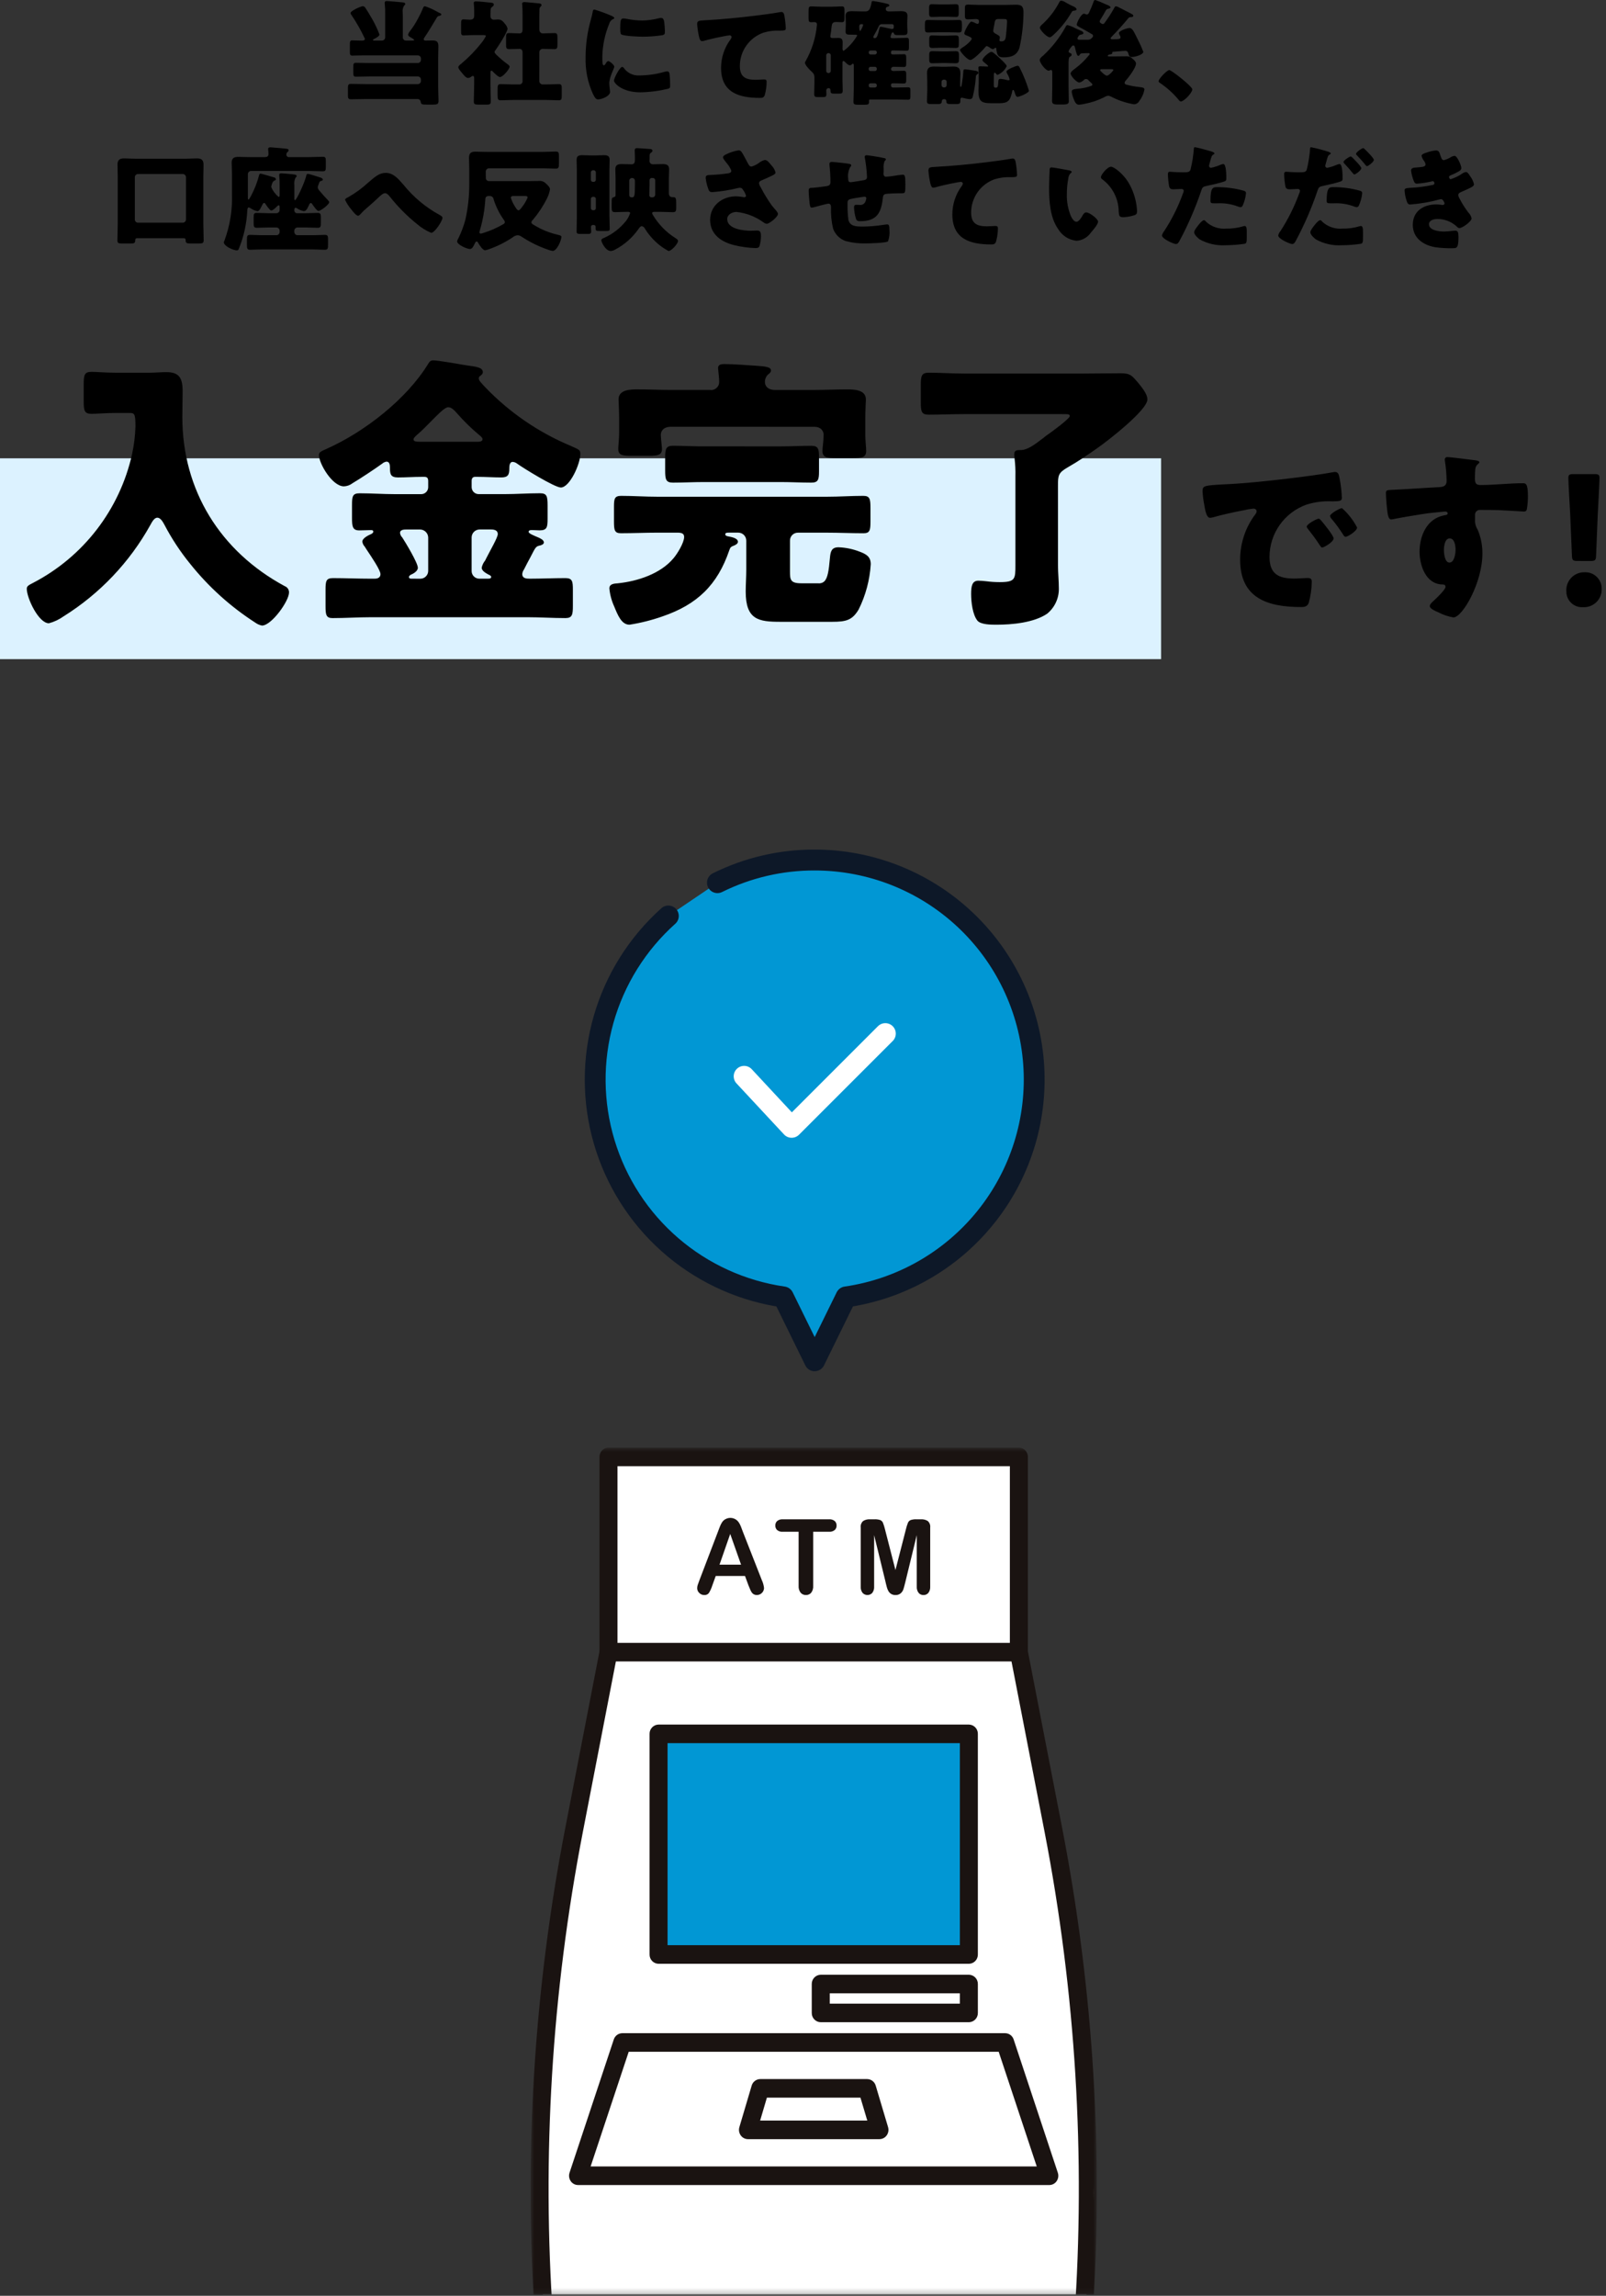 <svg width="296" height="423" viewBox="0 0 296 423" fill="none" xmlns="http://www.w3.org/2000/svg">
<rect x="0" y="0" width="296" height="423" fill="#333333" stroke="none"/>
<g clip-path="url(#clip0_4_93)">
<mask id="mask0_4_93" style="mask-type:luminance" maskUnits="userSpaceOnUse" x="72" y="262" width="156" height="161">
<path d="M227.826 262.032H72.121V422.787H227.826V262.032Z" fill="white"/>
</mask>
<g mask="url(#mask0_4_93)">
<path d="M112.208 268.071H188.408V304.798L192.308 323.547L199.833 376.465L201.618 404.079L196.651 472.149H103.465L99.896 420.649V376.465L108.016 323.547L112.208 304.798V268.071Z" fill="white"/>
<path d="M178.95 319.312H121.641V361.33H178.95V319.312Z" fill="#0197D4"/>
<mask id="mask1_4_93" style="mask-type:luminance" maskUnits="userSpaceOnUse" x="97" y="266" width="106" height="209">
<path d="M202.153 266.729H97.793V474.115H202.153V266.729Z" fill="white"/>
</mask>
<g mask="url(#mask1_4_93)">
<path d="M196.518 474.114H103.421C102.995 474.108 102.588 473.941 102.281 473.646C101.974 473.351 101.791 472.95 101.768 472.525L98.641 427.616C96.522 397.26 98.382 366.757 104.172 336.883L110.527 304.083C110.566 303.866 110.647 303.659 110.766 303.474C110.885 303.288 111.04 303.129 111.222 303.004C111.403 302.879 111.608 302.791 111.823 302.746C112.039 302.701 112.262 302.699 112.478 302.74C112.916 302.838 113.297 303.104 113.54 303.48C113.783 303.857 113.869 304.314 113.778 304.753L107.423 337.554C101.69 367.127 99.849 397.323 101.947 427.374L104.964 470.696H194.975L198.003 427.374C200.095 397.323 198.255 367.128 192.529 337.554L186.162 304.754C186.071 304.315 186.156 303.858 186.4 303.481C186.643 303.104 187.024 302.838 187.462 302.74C187.678 302.699 187.901 302.7 188.116 302.746C188.332 302.791 188.537 302.878 188.718 303.003C188.9 303.128 189.055 303.288 189.174 303.473C189.293 303.658 189.374 303.865 189.413 304.082L195.78 336.882C201.565 366.757 203.424 397.259 201.311 427.615L198.172 472.525C198.149 472.95 197.965 473.35 197.658 473.645C197.351 473.939 196.944 474.107 196.519 474.113" fill="#1A1311"/>
<path d="M178.57 361.834H121.379C120.932 361.827 120.507 361.642 120.196 361.322C119.885 361.001 119.714 360.57 119.721 360.123V319.466C119.714 319.019 119.885 318.588 120.196 318.268C120.507 317.947 120.932 317.762 121.379 317.755H178.57C179.017 317.762 179.442 317.947 179.753 318.268C180.064 318.588 180.235 319.019 180.228 319.466V360.12C180.232 360.342 180.192 360.561 180.11 360.767C180.029 360.973 179.908 361.161 179.754 361.321C179.6 361.48 179.416 361.607 179.213 361.695C179.01 361.783 178.791 361.83 178.57 361.834ZM123.037 358.408H176.913V321.178H123.037V358.408Z" fill="#1A1311"/>
<path d="M193.401 402.597H106.538C106.272 402.596 106.01 402.53 105.776 402.405C105.541 402.28 105.34 402.1 105.19 401.88C105.036 401.656 104.936 401.4 104.898 401.131C104.86 400.863 104.885 400.589 104.97 400.331L113.126 375.777C113.233 375.444 113.442 375.153 113.723 374.945C114.005 374.738 114.344 374.624 114.694 374.62H185.257C185.607 374.624 185.947 374.737 186.228 374.945C186.51 375.153 186.718 375.444 186.825 375.777L194.967 400.331C195.052 400.589 195.077 400.863 195.039 401.131C195.001 401.4 194.902 401.656 194.748 401.88C194.598 402.1 194.397 402.28 194.162 402.405C193.927 402.53 193.665 402.596 193.399 402.597M108.857 399.174H191.081L184.067 378.043H115.877L108.857 399.174Z" fill="#1A1311"/>
<path d="M162.092 394.143H137.858C137.597 394.142 137.34 394.078 137.108 393.958C136.876 393.837 136.676 393.663 136.525 393.45C136.37 393.233 136.267 392.983 136.223 392.72C136.179 392.457 136.196 392.187 136.272 391.931L138.538 384.285C138.636 383.939 138.843 383.634 139.129 383.416C139.415 383.197 139.763 383.078 140.123 383.074H159.817C160.176 383.078 160.524 383.197 160.81 383.415C161.095 383.633 161.303 383.937 161.401 384.282L163.678 391.928C163.754 392.184 163.771 392.454 163.728 392.717C163.684 392.981 163.581 393.231 163.426 393.448C163.275 393.662 163.075 393.836 162.844 393.957C162.612 394.077 162.354 394.141 162.093 394.142M140.099 390.719H159.847L158.589 386.497H141.347L140.099 390.719Z" fill="#1A1311"/>
<path d="M187.787 306.129H112.152C111.705 306.122 111.28 305.937 110.969 305.617C110.658 305.296 110.487 304.865 110.494 304.418V268.44C110.487 267.993 110.658 267.562 110.969 267.242C111.28 266.921 111.705 266.736 112.152 266.729H187.787C188.234 266.736 188.659 266.921 188.97 267.242C189.281 267.562 189.452 267.993 189.445 268.44V304.417C189.452 304.864 189.281 305.295 188.97 305.616C188.659 305.937 188.234 306.122 187.787 306.129ZM113.809 302.705H186.128V270.153H113.809V302.705Z" fill="#1A1311"/>
<path d="M178.571 372.6H151.271C150.824 372.593 150.399 372.408 150.088 372.088C149.777 371.767 149.606 371.336 149.613 370.889V365.56C149.606 365.113 149.777 364.682 150.088 364.362C150.399 364.041 150.824 363.856 151.271 363.849H178.571C179.018 363.856 179.443 364.041 179.754 364.362C180.065 364.682 180.236 365.113 180.229 365.56V370.889C180.236 371.336 180.065 371.767 179.754 372.088C179.443 372.408 179.018 372.593 178.571 372.6ZM152.931 369.177H176.913V367.272H152.931V369.177Z" fill="#1A1311"/>
<path d="M137.947 292.103L137.314 290.381H131.914L131.28 292.139C131.127 292.627 130.914 293.094 130.646 293.53C130.543 293.656 130.41 293.754 130.26 293.817C130.11 293.879 129.947 293.904 129.785 293.889C129.617 293.889 129.45 293.855 129.296 293.79C129.141 293.724 129.001 293.627 128.885 293.506C128.764 293.396 128.667 293.262 128.6 293.112C128.533 292.963 128.498 292.801 128.496 292.637C128.497 292.44 128.528 292.244 128.587 292.056C128.647 291.856 128.746 291.579 128.887 291.222L132.287 282.314C132.384 282.059 132.501 281.751 132.637 281.392C132.75 281.08 132.896 280.781 133.071 280.499C133.225 280.262 133.433 280.065 133.678 279.924C134.085 279.688 134.567 279.615 135.026 279.72C135.486 279.825 135.888 280.1 136.152 280.49C136.308 280.724 136.439 280.973 136.542 281.234C136.648 281.501 136.781 281.855 136.942 282.296L140.414 291.148C140.631 291.612 140.768 292.109 140.821 292.618C140.805 292.957 140.66 293.278 140.415 293.514C140.171 293.75 139.847 293.885 139.507 293.89C139.319 293.895 139.132 293.856 138.963 293.774C138.814 293.698 138.684 293.589 138.582 293.456C138.449 293.264 138.338 293.057 138.253 292.839C138.134 292.561 138.033 292.315 137.948 292.104M132.614 288.294H136.585L134.585 282.632L132.614 288.294Z" fill="#1A1311"/>
<path d="M152.812 282.23H149.876V292.195C149.912 292.652 149.78 293.107 149.504 293.473C149.384 293.609 149.236 293.716 149.07 293.788C148.905 293.86 148.725 293.895 148.544 293.889C148.36 293.895 148.178 293.86 148.009 293.788C147.841 293.715 147.69 293.606 147.569 293.468C147.292 293.104 147.158 292.651 147.193 292.195V282.23H144.256C143.887 282.259 143.521 282.147 143.232 281.916C143.12 281.81 143.032 281.681 142.975 281.538C142.917 281.396 142.89 281.242 142.896 281.088C142.889 280.931 142.916 280.774 142.976 280.628C143.037 280.482 143.128 280.352 143.245 280.246C143.533 280.022 143.892 279.912 144.256 279.937H152.812C153.186 279.907 153.557 280.021 153.849 280.256C153.962 280.362 154.051 280.492 154.109 280.635C154.168 280.779 154.195 280.933 154.189 281.088C154.195 281.243 154.168 281.397 154.108 281.54C154.049 281.683 153.958 281.812 153.844 281.916C153.551 282.146 153.183 282.258 152.812 282.23Z" fill="#1A1311"/>
<path d="M163.241 291.588L161.109 282.848V292.318C161.141 292.739 161.021 293.157 160.77 293.497C160.656 293.62 160.518 293.719 160.364 293.786C160.21 293.854 160.044 293.888 159.876 293.888C159.708 293.888 159.542 293.854 159.388 293.786C159.234 293.719 159.096 293.62 158.982 293.497C158.727 293.158 158.604 292.737 158.637 292.314V281.461C158.608 281.238 158.634 281.01 158.712 280.799C158.791 280.588 158.92 280.399 159.089 280.249C159.455 280.022 159.882 279.913 160.312 279.935H161.145C161.515 279.916 161.885 279.963 162.238 280.075C162.465 280.171 162.644 280.353 162.738 280.58C162.891 280.966 163.015 281.363 163.108 281.768L165.04 289.282L166.97 281.768C167.063 281.363 167.187 280.966 167.341 280.58C167.435 280.352 167.614 280.171 167.841 280.075C168.194 279.963 168.564 279.916 168.933 279.935H169.767C170.198 279.913 170.626 280.023 170.993 280.249C171.161 280.399 171.29 280.588 171.369 280.799C171.448 281.01 171.474 281.238 171.445 281.461V292.318C171.477 292.739 171.356 293.158 171.105 293.497C170.992 293.627 170.852 293.729 170.695 293.798C170.537 293.866 170.366 293.898 170.195 293.891C170.028 293.895 169.862 293.862 169.71 293.794C169.557 293.726 169.422 293.624 169.314 293.497C169.06 293.159 168.937 292.74 168.969 292.318V282.848L166.841 291.588C166.701 292.156 166.588 292.572 166.5 292.837C166.403 293.116 166.236 293.366 166.016 293.562C165.745 293.794 165.394 293.912 165.038 293.891C164.756 293.9 164.478 293.827 164.238 293.68C164.026 293.546 163.851 293.361 163.73 293.141C163.605 292.912 163.509 292.669 163.444 292.416C163.375 292.15 163.305 291.875 163.233 291.588" fill="#1A1311"/>
</g>
</g>
<path d="M150.164 158.457C143.967 158.449 137.851 159.87 132.292 162.61L123.192 168.761C117.453 173.894 113.298 180.559 111.215 187.972C109.133 195.385 109.209 203.239 111.435 210.61C113.661 217.981 117.945 224.564 123.783 229.585C129.621 234.605 136.771 237.856 144.392 238.954L150.163 250.731L155.934 238.954C166.063 237.501 175.266 232.263 181.687 224.296C188.109 216.328 191.272 206.223 190.541 196.016C189.809 185.809 185.236 176.259 177.744 169.289C170.251 162.319 160.396 158.448 150.163 158.454L150.164 158.457Z" fill="#0197D4"/>
<path d="M150.164 252.662C149.804 252.663 149.451 252.563 149.145 252.374C148.84 252.184 148.593 251.913 148.434 251.59L143.098 240.718C135.231 239.389 127.898 235.865 121.945 230.554C115.991 225.242 111.657 218.357 109.442 210.692C107.228 203.027 107.222 194.892 109.425 187.223C111.629 179.554 115.952 172.664 121.898 167.343C122.277 167.003 122.776 166.827 123.285 166.854C123.793 166.881 124.27 167.109 124.611 167.488C124.952 167.867 125.128 168.366 125.1 168.875C125.073 169.383 124.845 169.861 124.466 170.201C118.999 175.089 115.04 181.436 113.055 188.497C111.07 195.557 111.142 203.037 113.262 210.058C115.381 217.079 119.461 223.349 125.021 228.132C130.581 232.914 137.391 236.01 144.65 237.056C144.96 237.102 145.254 237.222 145.506 237.407C145.759 237.592 145.963 237.835 146.101 238.116L150.153 246.366L154.205 238.116C154.343 237.835 154.547 237.592 154.8 237.407C155.052 237.222 155.346 237.102 155.656 237.056C165.299 235.666 174.057 230.675 180.168 223.088C186.279 215.5 189.289 205.88 188.592 196.162C187.895 186.445 183.543 177.352 176.411 170.714C169.28 164.077 159.898 160.387 150.156 160.388C144.251 160.37 138.423 161.722 133.129 164.337C132.902 164.457 132.653 164.53 132.397 164.552C132.141 164.574 131.883 164.545 131.639 164.466C131.394 164.387 131.168 164.26 130.973 164.092C130.779 163.924 130.62 163.719 130.506 163.489C130.392 163.258 130.325 163.008 130.31 162.751C130.294 162.495 130.33 162.238 130.415 161.995C130.5 161.753 130.633 161.53 130.806 161.34C130.979 161.15 131.188 160.996 131.421 160.888C137.24 158.006 143.649 156.516 150.142 156.537C160.77 156.535 171.01 160.526 178.834 167.719C186.657 174.913 191.492 184.782 192.382 195.373C193.271 205.963 190.148 216.501 183.634 224.898C177.119 233.294 167.687 238.937 157.208 240.707L151.872 251.579C151.713 251.902 151.466 252.173 151.161 252.363C150.855 252.552 150.502 252.652 150.142 252.651L150.164 252.662Z" fill="#0D1828"/>
<path d="M145.904 209.636H145.871C145.612 209.633 145.357 209.576 145.121 209.471C144.885 209.365 144.673 209.213 144.498 209.022L135.742 199.616C135.396 199.243 135.212 198.748 135.23 198.239C135.249 197.73 135.469 197.25 135.843 196.904C136.216 196.557 136.711 196.373 137.22 196.392C137.728 196.411 138.209 196.631 138.555 197.004L145.945 204.952L161.812 189.084C161.991 188.905 162.203 188.763 162.437 188.667C162.671 188.57 162.921 188.52 163.174 188.52C163.427 188.52 163.677 188.57 163.911 188.667C164.145 188.763 164.357 188.905 164.536 189.084C164.715 189.263 164.857 189.475 164.954 189.709C165.05 189.943 165.1 190.193 165.1 190.446C165.1 190.699 165.05 190.95 164.954 191.183C164.857 191.417 164.715 191.629 164.536 191.808L147.266 209.078C146.904 209.437 146.414 209.638 145.904 209.636Z" fill="white"/>
<path d="M214 84.447H0V121.447H214V84.447Z" fill="#DCF2FF"/>
<path d="M23.854 76.096C24.754 76.096 24.967 76.149 24.967 78.587C24.912 80.316 24.699 82.037 24.331 83.728C23.202 88.753 20.99 93.471 17.85 97.553C14.711 101.636 10.719 104.985 6.152 107.366C5.357 107.79 4.933 107.949 4.933 108.479C4.933 110.179 7.106 114.839 9.014 114.839C9.983 114.58 10.898 114.149 11.714 113.567C18.39 109.395 23.898 103.596 27.72 96.713C27.985 96.236 28.409 95.388 28.992 95.388C29.628 95.388 30.052 96.236 30.317 96.713C31.646 99.25 33.226 101.647 35.034 103.868C38.427 108.121 42.492 111.791 47.068 114.733C47.431 114.997 47.847 115.178 48.287 115.263C50.036 115.263 53.269 110.758 53.269 109.163C53.275 108.91 53.201 108.662 53.059 108.452C52.916 108.243 52.712 108.084 52.474 107.997C40.602 101.584 33.606 90.348 33.606 76.833C33.606 75.243 33.659 73.706 33.659 72.116C33.659 69.625 33.023 68.565 30.638 68.565C29.631 68.565 28.624 68.671 27.617 68.671H21.31C19.455 68.671 17.759 68.512 16.858 68.512C15.533 68.512 15.427 69.148 15.427 70.844V73.918C15.427 75.618 15.533 76.25 16.858 76.25C17.812 76.25 19.558 76.091 21.31 76.091L23.854 76.096ZM77.49 81.396C76.695 81.396 76.218 81.343 76.218 80.972C76.218 80.654 76.642 80.336 76.854 80.124C77.861 79.276 78.762 78.324 79.554 77.524C80.932 76.146 81.992 75.033 82.628 75.033C83.264 75.033 83.847 75.722 84.271 76.199C85.525 77.629 86.889 78.958 88.352 80.174C88.564 80.333 88.935 80.651 88.935 80.916C88.935 81.34 88.458 81.393 88.035 81.393L77.49 81.396ZM75.9 106.624C75.688 106.624 75.37 106.624 75.37 106.306C75.37 106.147 75.582 105.988 75.635 105.935C76.165 105.723 77.013 105.246 77.013 104.61C77.013 103.71 74.734 99.946 74.151 99.045C73.918 98.818 73.769 98.519 73.727 98.197C73.727 97.561 74.522 97.561 74.946 97.561H77.437C77.828 97.569 78.201 97.729 78.478 98.006C78.754 98.283 78.913 98.656 78.921 99.047V105.147C78.926 105.343 78.891 105.538 78.818 105.72C78.745 105.903 78.636 106.068 78.497 106.207C78.358 106.346 78.193 106.455 78.01 106.528C77.828 106.601 77.633 106.636 77.437 106.631L75.9 106.624ZM88.408 106.624C88.211 106.633 88.013 106.601 87.829 106.53C87.645 106.459 87.478 106.35 87.338 106.21C87.198 106.07 87.089 105.903 87.018 105.719C86.947 105.534 86.915 105.337 86.924 105.14V99.04C86.924 98.845 86.962 98.652 87.036 98.472C87.111 98.291 87.22 98.128 87.358 97.99C87.496 97.852 87.659 97.743 87.84 97.668C88.02 97.594 88.213 97.556 88.408 97.556H90.528C91.111 97.556 91.747 97.715 91.747 98.404C91.747 99.04 90.316 101.478 89.68 102.75L89.415 103.28C89.099 103.664 88.881 104.118 88.779 104.605C88.779 105.188 89.574 105.612 90.051 105.877C90.21 105.93 90.528 106.089 90.528 106.301C90.528 106.619 90.157 106.619 89.998 106.619L88.408 106.624ZM97.208 113.724C99.54 113.724 101.872 113.883 104.208 113.883C105.48 113.883 105.586 113.247 105.586 111.604V108.638C105.586 107.101 105.48 106.518 104.208 106.518C101.982 106.518 99.808 106.624 97.636 106.624C97 106.624 96.258 106.571 96.258 105.776C96.284 105.469 96.394 105.176 96.576 104.928C97.053 103.974 97.424 103.285 97.742 102.702C98.696 100.847 98.749 100.688 99.442 100.529C99.707 100.476 100.242 100.317 100.242 99.946C100.242 99.469 99.5 99.146 99.129 98.992C98.387 98.674 97.429 98.303 97.429 97.985C97.429 97.667 97.853 97.667 98.065 97.667C98.542 97.667 98.965 97.72 99.443 97.72C100.821 97.72 100.927 97.137 100.927 95.6V93.162C100.927 91.362 100.768 90.883 99.496 90.883C97.323 90.883 95.15 91.042 93.03 91.042H88.2C87.864 91.037 87.543 90.902 87.306 90.664C87.068 90.427 86.933 90.106 86.928 89.77V88.604C86.928 88.127 87.14 87.862 87.564 87.862H88.041C89.525 87.862 90.956 87.968 92.387 87.968C93.606 87.968 93.871 87.491 93.871 86.378C93.871 85.954 93.871 85.106 94.507 85.106C94.799 85.131 95.077 85.242 95.307 85.424C96.473 86.272 102.25 89.824 103.363 89.824C105.006 89.824 106.963 85.478 106.963 83.624C106.963 82.882 106.698 82.829 105.163 82.14C99.18 79.636 93.781 75.918 89.309 71.22C88.832 70.69 88.249 70.16 88.249 69.736C88.242 69.639 88.264 69.543 88.311 69.458C88.358 69.373 88.428 69.304 88.514 69.259C88.779 69.047 88.991 68.888 88.991 68.57C88.991 67.67 87.719 67.563 85.864 67.298C84.645 67.086 80.723 66.398 79.875 66.398C79.345 66.398 79.186 66.61 78.921 67.034C74.947 73.547 67.155 79.594 60.265 82.668C59.205 83.145 58.781 83.304 58.781 83.834C58.781 85.371 61.219 89.611 63.392 89.611C63.97 89.587 64.526 89.383 64.982 89.028C66.413 88.18 69.063 86.428 70.441 85.428C70.665 85.231 70.941 85.103 71.236 85.057C71.819 85.057 71.872 85.693 71.872 86.17C71.872 87.336 71.978 87.97 73.356 87.97C74.787 87.97 76.218 87.864 77.649 87.864H78.232C78.762 87.864 78.921 88.129 78.921 88.664V89.777C78.916 90.113 78.781 90.434 78.543 90.671C78.306 90.909 77.985 91.044 77.649 91.049H72.773C70.653 91.049 68.48 90.89 66.307 90.89C64.982 90.89 64.876 91.42 64.876 93.116V95.395C64.876 96.985 64.982 97.727 66.201 97.727C66.943 97.727 67.632 97.674 68.321 97.674C68.533 97.674 68.798 97.674 68.798 97.939C68.798 98.204 68.586 98.31 68.374 98.416C67.897 98.628 66.784 99.158 66.784 99.794C66.825 100.132 66.973 100.447 67.208 100.694C67.314 100.853 67.42 101.012 67.579 101.277C68.427 102.549 70.123 105.04 70.123 105.777C70.123 106.625 69.275 106.625 68.957 106.625H68.321C65.989 106.625 63.71 106.519 61.378 106.519C60.106 106.519 60 107.049 60 108.639V111.712C60 113.249 60.106 113.885 61.272 113.885C63.657 113.885 65.989 113.726 68.321 113.726L97.208 113.724ZM135 100.635C135.318 100.529 136.007 100.264 136.007 99.835C136.007 99.146 134.788 98.935 134.207 98.828C133.889 98.775 133.677 98.669 133.677 98.457C133.677 98.192 133.889 98.139 134.313 98.139H136.062C136.257 98.139 136.45 98.177 136.63 98.251C136.811 98.326 136.974 98.435 137.112 98.573C137.25 98.711 137.359 98.874 137.434 99.055C137.508 99.235 137.546 99.428 137.546 99.623V104.923C137.546 106.301 137.44 107.679 137.44 109.004C137.44 114.198 139.825 114.569 143.8 114.569H153.387C155.987 114.569 157.097 114.251 158.263 112.29C159.55 109.692 160.307 106.863 160.489 103.969C160.489 102.591 159.694 102.114 158.422 101.637C157.185 101.158 155.878 100.888 154.553 100.837C153.281 100.837 153.069 101.579 152.963 102.798C152.751 105.247 152.539 106.465 151.956 107.101C151.801 107.246 151.617 107.354 151.415 107.418C151.213 107.482 151 107.501 150.79 107.472H147.663C145.649 107.472 145.6 106.783 145.6 105.247V99.629C145.595 99.433 145.631 99.239 145.703 99.057C145.776 98.875 145.885 98.71 146.023 98.572C146.162 98.433 146.327 98.324 146.508 98.251C146.69 98.178 146.884 98.143 147.08 98.147H152.433C154.659 98.147 156.885 98.253 159.164 98.253C160.33 98.253 160.436 97.67 160.436 96.08V93.642C160.436 91.942 160.33 91.363 159.111 91.363C156.885 91.363 154.659 91.522 152.433 91.522H121.163C118.937 91.522 116.711 91.363 114.485 91.363C113.266 91.363 113.16 91.893 113.16 93.377V96.077C113.16 97.667 113.266 98.25 114.432 98.25C116.711 98.25 118.932 98.144 121.163 98.144H124.82C125.562 98.144 126.092 98.25 126.092 98.939C126.092 99.999 124.82 102.066 124.131 102.861C121.746 105.723 117.506 107.101 113.902 107.472C113.16 107.525 112.312 107.578 112.312 108.426C112.424 109.581 112.728 110.71 113.212 111.765C113.848 113.302 114.537 115.104 116.021 115.104C118.096 114.78 120.136 114.265 122.117 113.567C128.477 111.394 132.24 107.79 134.417 101.377C134.572 101.006 134.572 100.847 135 100.635ZM150.048 78.64C151.426 78.64 151.797 79.54 151.797 80.071C151.797 81.343 151.585 82.456 151.585 83.092C151.585 84.311 152.485 84.417 154.023 84.417H157.1C158.8 84.417 159.644 84.311 159.644 83.092C159.644 82.509 159.485 81.078 159.485 80.23V77.103C159.485 75.513 159.591 73.87 159.591 73.603C159.591 71.748 157.312 71.748 155.991 71.748C153.924 71.748 151.91 71.854 149.891 71.854H142.891C141.407 71.854 140.983 71.006 140.983 70.423C140.974 70.169 141.016 69.916 141.107 69.68C141.198 69.443 141.336 69.227 141.513 69.045C141.831 68.78 142.096 68.621 142.096 68.245C142.096 67.609 140.983 67.503 139.446 67.397C137.962 67.291 134.994 67.079 133.51 67.079C132.98 67.079 132.344 67.132 132.344 67.821C132.344 67.98 132.397 68.192 132.397 68.351C132.45 68.775 132.556 69.941 132.556 70.365C132.559 70.579 132.515 70.792 132.427 70.988C132.339 71.184 132.21 71.358 132.049 71.499C131.887 71.641 131.697 71.745 131.491 71.805C131.285 71.866 131.068 71.88 130.856 71.849H123.701C121.687 71.849 119.673 71.743 117.606 71.743C116.281 71.743 114.006 71.743 114.006 73.598C114.006 73.969 114.112 75.665 114.112 77.098V79.854C114.112 80.808 113.953 82.08 113.953 82.716C113.953 83.882 114.753 83.988 116.285 83.988H119.624C121.161 83.988 122.009 83.882 122.009 82.716C122.009 82.345 121.797 80.808 121.797 80.116C121.797 79.424 122.274 78.632 123.705 78.632L150.048 78.64ZM128.742 82.24C127.788 82.24 125.456 82.134 124.078 82.134C122.753 82.134 122.594 82.664 122.594 84.36V86.647C122.594 88.29 122.7 88.926 124.025 88.926C125.933 88.926 127.841 88.82 129.749 88.82H143.849C145.757 88.82 147.612 88.926 149.52 88.926C150.792 88.926 150.951 88.396 150.951 86.859V84.315C150.951 82.725 150.845 82.142 149.52 82.142C147.612 82.142 145.757 82.248 143.849 82.248L128.742 82.24ZM194.992 89.501C194.992 87.593 195.045 87.116 196.792 86.109C198.753 84.996 200.608 83.724 202.41 82.452C204.159 81.233 211.473 75.562 211.473 73.601C211.473 72.541 210.36 71.269 209.724 70.474C208.664 69.255 208.346 68.774 206.597 68.774C204.265 68.774 201.88 68.827 199.548 68.827H177.714C175.488 68.827 173.209 68.668 171.195 68.668C169.817 68.668 169.711 69.304 169.711 71V74.074C169.711 75.823 169.817 76.406 171.195 76.406C173.368 76.406 175.541 76.3 177.714 76.3H195.681C196.9 76.3 197.165 76.3 197.165 76.671C197.165 77.148 193.614 79.745 192.978 80.171C192.66 80.383 192.395 80.648 192.078 80.86C190.647 81.973 189.322 82.927 188.103 82.927C187.414 82.927 186.937 82.927 186.937 83.727C186.934 83.958 186.951 84.188 186.99 84.416C187.124 85.524 187.177 86.64 187.149 87.755V104.08C187.149 106.68 187.149 107.26 184.234 107.26C183.419 107.26 182.604 107.207 181.796 107.101C181.372 107.048 180.683 106.995 180.312 106.995C179.146 106.995 178.987 108.055 178.987 109.433C178.987 110.917 179.252 113.249 180.153 114.362C180.789 115.104 182.697 115.104 183.653 115.104C186.568 115.104 190.543 114.733 192.981 113.09C193.674 112.529 194.231 111.818 194.607 111.009C194.984 110.201 195.171 109.318 195.154 108.426C195.154 106.995 194.995 105.564 194.995 104.133L194.992 89.501ZM243.056 95.57C242.693 95.57 240.845 96.56 240.845 97.022C240.854 97.159 240.913 97.288 241.01 97.385C241.736 98.309 242.396 99.167 243.023 100.124C243.452 100.784 243.523 100.883 243.683 100.883C244.013 100.883 245.795 99.86 245.795 99.2C245.795 98.705 243.98 96.461 243.551 95.966C243.419 95.805 243.221 95.574 243.056 95.574V95.57ZM247.346 93.623C246.946 93.623 245.135 94.646 245.135 95.075C245.176 95.261 245.267 95.432 245.399 95.57C246.169 96.479 246.875 97.44 247.511 98.447C247.611 98.612 247.775 98.909 248.011 98.909C248.374 98.909 250.123 97.853 250.123 97.193C249.423 95.845 248.481 94.636 247.346 93.627V93.623ZM221.936 92.897C222.101 93.92 222.336 95.405 223.025 95.405C223.181 95.399 223.336 95.377 223.487 95.339C225.203 94.844 227.48 94.349 229.229 94.019C229.814 93.874 230.41 93.773 231.011 93.719C231.374 93.719 231.605 93.919 231.605 94.219C231.588 94.4 231.519 94.572 231.405 94.714C229.56 97.131 228.563 100.088 228.567 103.129C228.569 110.259 233.684 111.847 239.789 111.847C240.482 111.847 240.944 111.747 241.208 111.088C241.563 109.831 241.751 108.533 241.769 107.227C241.769 106.6 241.538 106.501 240.911 106.501C240.449 106.501 239.36 106.601 238.535 106.601C235.635 106.601 233.981 105.743 233.981 102.608C233.987 100.493 234.647 98.433 235.87 96.708C237.093 94.983 238.819 93.678 240.812 92.972C242.337 92.495 243.935 92.294 245.531 92.378C246.95 92.345 247.313 92.345 247.313 91.718C247.268 90.487 247.124 89.263 246.884 88.055C246.752 87.428 246.653 86.966 246.059 86.966C245.948 86.962 245.837 86.973 245.729 86.999C241.703 87.758 232.129 88.847 227.975 89.111C227.051 89.177 226.292 89.211 225.632 89.243C222.002 89.443 221.639 89.474 221.639 90.497C221.684 91.304 221.783 92.107 221.936 92.901V92.897ZM266.783 84.218C266.716 84.21 266.648 84.218 266.584 84.241C266.52 84.263 266.462 84.3 266.414 84.348C266.367 84.396 266.331 84.454 266.309 84.518C266.287 84.582 266.28 84.651 266.288 84.718C266.286 84.807 266.297 84.896 266.321 84.982C266.504 86.174 266.605 87.376 266.621 88.582C266.621 89.671 265.862 89.737 265.004 89.77C262.364 89.902 259.394 90.133 256.391 90.265C255.599 90.298 255.434 90.365 255.434 90.859C255.434 91.123 255.467 91.882 255.566 92.971C255.731 94.951 255.896 95.71 256.424 95.71C256.624 95.69 256.822 95.657 257.018 95.61C257.678 95.445 262.298 94.686 263.09 94.587C263.618 94.521 266.027 94.257 266.39 94.257C266.69 94.257 266.819 94.422 266.819 94.587C266.819 94.887 266.419 94.917 266.192 94.95C262.992 95.544 261.638 98.712 261.638 101.65C261.638 104.191 262.793 107.623 265.829 107.689C266.129 107.689 266.423 107.755 266.423 108.118C266.423 108.646 264.839 110.131 264.212 110.725C263.948 110.956 263.519 111.352 263.519 111.649C263.519 112.111 264.278 112.474 265.202 112.87C266.041 113.304 266.943 113.604 267.875 113.761C269.558 113.761 273.221 107.326 273.221 102.013C273.241 100.482 272.938 98.963 272.33 97.558C271.982 97.02 271.82 96.382 271.868 95.743V94.947C271.851 94.816 271.863 94.682 271.905 94.556C271.946 94.431 272.015 94.316 272.107 94.221C272.199 94.126 272.312 94.052 272.436 94.007C272.56 93.961 272.693 93.944 272.825 93.957C273.947 93.957 275.069 93.957 276.158 93.99C277.181 94.023 280.745 94.254 280.91 94.254C281.21 94.254 281.31 94.122 281.41 93.854C281.55 93.037 281.617 92.208 281.61 91.379C281.61 89.069 281.181 89.036 280.686 89.036C278.079 89.036 275.472 89.366 272.865 89.366C271.875 89.366 271.842 88.838 271.842 87.98C271.842 87.485 271.875 86.792 271.908 86.462C271.92 86.269 271.974 86.081 272.065 85.91C272.156 85.739 272.282 85.59 272.436 85.472C272.568 85.372 272.667 85.272 272.667 85.172C272.667 84.941 272.172 84.842 271.908 84.809C271.139 84.717 267.377 84.222 266.783 84.222V84.218ZM267.183 99.2C268.14 99.2 268.272 100.652 268.272 101.345C268.272 102.005 268.041 103.655 267.15 103.655C266.259 103.655 266.127 101.939 266.127 101.345C266.123 100.689 266.288 99.204 267.179 99.204L267.183 99.2ZM293.15 103.362C294.008 103.362 294.14 103.23 294.173 102.372L294.473 94.947C294.605 92.472 294.803 88.71 294.803 88.047C294.803 87.486 294.603 87.354 293.879 87.354H289.985C289.259 87.354 289.061 87.486 289.061 88.047C289.061 88.707 289.261 92.502 289.391 94.547L289.721 102.368C289.754 103.226 289.886 103.358 290.744 103.358L293.15 103.362ZM292.094 105.441C291.632 105.424 291.171 105.505 290.742 105.678C290.313 105.852 289.926 106.114 289.605 106.447C289.284 106.78 289.037 107.177 288.88 107.612C288.723 108.047 288.66 108.511 288.694 108.972C288.689 109.369 288.766 109.762 288.921 110.127C289.076 110.493 289.305 110.822 289.593 111.095C289.881 111.367 290.223 111.577 290.596 111.711C290.97 111.844 291.367 111.899 291.763 111.872C292.218 111.899 292.673 111.829 293.1 111.669C293.526 111.508 293.914 111.259 294.238 110.938C294.561 110.617 294.814 110.232 294.979 109.807C295.144 109.382 295.218 108.927 295.195 108.472C295.202 108.066 295.126 107.663 294.971 107.288C294.817 106.912 294.587 106.572 294.297 106.289C294.007 106.005 293.662 105.783 293.283 105.638C292.904 105.492 292.5 105.425 292.094 105.441Z" fill="black"/>
<path d="M76.911 18.249C77.064 18.236 77.216 18.284 77.334 18.382C77.452 18.48 77.526 18.621 77.541 18.774C77.625 19.236 77.73 19.274 78.741 19.274H79.77C80.57 19.274 80.82 19.211 80.82 18.581C80.82 17.699 80.757 16.817 80.757 15.935V10.752C80.757 10.017 80.799 9.282 80.799 8.547C80.799 7.77 80.568 7.455 79.749 7.455C79.308 7.455 78.867 7.476 78.426 7.476C78.279 7.476 78.09 7.413 78.09 7.224C78.105 7.116 78.148 7.015 78.216 6.93C78.783 6.13 79.875 4.305 80.4 3.423C80.631 3.023 80.631 3.003 81.072 2.898C81.172 2.856 81.345 2.793 81.345 2.667C81.345 2.541 81.156 2.436 80.862 2.31C80.778 2.268 80.694 2.226 80.589 2.163C79.876 1.752 79.123 1.414 78.342 1.155C78.132 1.155 78.048 1.281 77.985 1.449C77.702 2.139 77.379 2.812 77.019 3.465C76.596 4.269 76.104 5.035 75.549 5.754C75.389 5.935 75.274 6.15 75.213 6.384C75.213 6.573 75.402 6.699 75.549 6.804C75.675 6.867 76.326 7.245 76.326 7.35C76.326 7.476 76.179 7.476 76.032 7.476H74.832C74.754 7.478 74.677 7.464 74.605 7.435C74.532 7.406 74.467 7.363 74.412 7.308C74.357 7.253 74.314 7.187 74.285 7.115C74.256 7.043 74.242 6.966 74.244 6.888V3.276C74.244 2.961 74.223 2.604 74.223 2.289C74.164 1.869 74.245 1.441 74.454 1.071C74.601 0.924 74.685 0.882 74.685 0.735C74.685 0.483 74.391 0.462 74.223 0.441C73.446 0.357 72.669 0.294 71.892 0.231C71.711 0.207 71.529 0.193 71.346 0.189C71.115 0.189 70.905 0.231 70.905 0.504V0.651C70.979 1.285 71.007 1.924 70.989 2.562V6.887C70.989 6.964 70.974 7.041 70.945 7.112C70.915 7.184 70.872 7.248 70.817 7.303C70.763 7.358 70.698 7.401 70.626 7.43C70.555 7.46 70.478 7.475 70.401 7.475H68.973C68.826 7.475 68.742 7.454 68.742 7.375C68.742 7.27 68.847 7.228 68.931 7.186C69.183 7.06 69.939 6.686 69.939 6.367C69.587 5.417 69.159 4.497 68.658 3.616C68.385 3.133 67.65 1.894 67.358 1.474C67.312 1.382 67.243 1.304 67.159 1.245C67.075 1.186 66.977 1.15 66.875 1.138C66.539 1.138 64.607 1.999 64.607 2.398C64.615 2.524 64.667 2.643 64.754 2.734C65.707 4.133 66.543 5.608 67.254 7.144C67.254 7.438 66.96 7.48 66.708 7.48H66.414C65.931 7.48 65.406 7.438 64.923 7.438C64.523 7.438 64.482 7.627 64.482 8.338V9.556C64.482 10.018 64.524 10.249 64.923 10.249C65.49 10.249 66.162 10.207 66.855 10.207H76.997C77.075 10.205 77.152 10.219 77.224 10.248C77.296 10.277 77.362 10.32 77.417 10.375C77.472 10.43 77.515 10.495 77.544 10.568C77.573 10.64 77.587 10.717 77.585 10.795V11.026C77.585 11.103 77.57 11.18 77.54 11.251C77.511 11.322 77.468 11.387 77.413 11.442C77.359 11.497 77.294 11.54 77.222 11.569C77.151 11.599 77.074 11.614 76.997 11.614H68.114C67.274 11.614 66.455 11.572 65.614 11.572C65.152 11.572 65.114 11.782 65.114 12.391V13.315C65.114 13.924 65.156 14.134 65.614 14.134C66.454 14.134 67.273 14.092 68.114 14.092H76.997C77.075 14.09 77.152 14.104 77.224 14.133C77.296 14.162 77.362 14.205 77.417 14.26C77.472 14.315 77.515 14.38 77.544 14.453C77.573 14.525 77.587 14.602 77.585 14.68V14.911C77.587 14.989 77.573 15.066 77.544 15.138C77.515 15.21 77.472 15.276 77.417 15.331C77.362 15.386 77.296 15.429 77.224 15.458C77.152 15.487 77.075 15.501 76.997 15.499H67.442C66.518 15.499 65.594 15.457 64.67 15.457C64.17 15.457 64.124 15.688 64.124 16.318V17.451C64.124 18.06 64.166 18.291 64.67 18.291C65.594 18.291 66.518 18.249 67.442 18.249H76.911ZM99.402 9.702C99.393 9.612 99.403 9.522 99.432 9.436C99.461 9.351 99.507 9.273 99.569 9.207C99.631 9.141 99.706 9.089 99.79 9.055C99.873 9.021 99.963 9.005 100.053 9.009C100.767 9.009 101.46 9.051 102.174 9.051C102.699 9.051 102.741 8.82 102.741 8.151V6.975C102.741 6.324 102.699 6.093 102.174 6.093C101.46 6.093 100.746 6.156 100.053 6.156C99.759 6.156 99.402 5.967 99.402 5.379V3.741C99.402 3.111 99.402 2.46 99.423 1.83C99.404 1.626 99.464 1.423 99.591 1.263C99.717 1.158 99.801 1.074 99.801 0.927C99.801 0.696 99.57 0.654 99.401 0.633C98.666 0.549 97.931 0.486 97.217 0.423C97.029 0.399 96.84 0.385 96.65 0.381C96.44 0.381 96.23 0.444 96.23 0.696C96.23 0.759 96.251 0.843 96.251 0.906C96.293 1.347 96.314 2.124 96.314 2.817V5.463C96.314 5.841 96.188 6.156 95.747 6.156C95.096 6.156 94.466 6.093 93.836 6.093C93.311 6.093 93.269 6.324 93.269 6.975V8.151C93.269 8.823 93.311 9.051 93.836 9.051C94.466 9.051 95.117 9.009 95.768 9.009C96.168 9.009 96.314 9.324 96.314 9.681V14.973C96.314 15.05 96.299 15.127 96.269 15.198C96.24 15.27 96.197 15.334 96.142 15.389C96.087 15.444 96.023 15.487 95.951 15.517C95.88 15.546 95.803 15.561 95.726 15.561H94.526C93.77 15.561 93.014 15.498 92.279 15.498C91.733 15.498 91.712 15.771 91.712 16.548V17.535C91.712 18.27 91.775 18.48 92.279 18.48C93.014 18.48 93.77 18.417 94.526 18.417H100.742C101.498 18.417 102.233 18.48 102.989 18.48C103.472 18.48 103.535 18.27 103.535 17.661V16.275C103.535 15.708 103.472 15.498 102.989 15.498C102.254 15.498 101.498 15.561 100.742 15.561H100.112C100.014 15.572 99.914 15.56 99.821 15.527C99.728 15.493 99.644 15.439 99.575 15.368C99.506 15.297 99.455 15.211 99.424 15.118C99.393 15.024 99.384 14.924 99.398 14.826L99.402 9.702ZM90.397 13.377C90.397 13.251 90.418 13.02 90.586 13.02C90.67 13.02 90.754 13.104 90.817 13.167C91.048 13.419 91.825 14.196 92.14 14.196C92.707 14.196 93.925 12.705 93.925 12.285C93.925 12.054 93.547 11.823 93.337 11.676C92.896 11.34 92.371 10.92 91.972 10.542C91.893 10.459 91.809 10.382 91.72 10.311C91.363 9.975 91.153 9.765 91.153 9.597C91.16 9.46 91.22 9.332 91.321 9.24C91.762 8.652 93.547 5.901 93.547 5.271C93.467 4.939 93.3 4.635 93.064 4.389C92.686 3.906 92.413 3.589 91.764 3.589C91.512 3.589 91.264 3.631 91.008 3.631C90.926 3.632 90.844 3.617 90.768 3.585C90.693 3.554 90.624 3.507 90.567 3.448C90.51 3.389 90.465 3.319 90.436 3.242C90.408 3.165 90.395 3.083 90.399 3.001V2.501C90.399 1.766 90.42 1.514 90.609 1.346C90.777 1.199 91.009 1.094 91.009 0.863C91.009 0.506 90.673 0.506 90.19 0.463C89.69 0.4 88.174 0.253 87.733 0.253C87.523 0.253 87.313 0.295 87.313 0.547C87.313 0.61 87.334 0.694 87.334 0.757C87.377 1.189 87.398 1.623 87.397 2.057V2.918C87.397 3.506 87.04 3.632 86.557 3.632C86.221 3.632 85.822 3.569 85.444 3.569C85.024 3.569 84.982 3.779 84.982 4.451V5.795C84.982 6.295 85.024 6.53 85.444 6.53C85.78 6.53 86.431 6.467 87.061 6.467H89.056C89.203 6.467 89.556 6.467 89.556 6.635C89.338 7.066 89.078 7.474 88.779 7.853C87.662 9.274 86.401 10.576 85.017 11.739C84.828 11.886 84.471 12.139 84.471 12.39C84.471 12.641 84.765 12.978 85.101 13.377L85.395 13.734C85.605 13.986 85.941 14.364 86.277 14.364C86.487 14.354 86.687 14.273 86.844 14.133C86.925 14.056 87.028 14.005 87.138 13.986C87.369 13.986 87.39 14.238 87.39 14.406V15.645C87.39 16.674 87.327 17.703 87.327 18.732C87.327 19.232 87.558 19.278 88.314 19.278H89.614C90.244 19.278 90.454 19.236 90.454 18.69C90.454 17.682 90.391 16.674 90.391 15.645L90.397 13.377ZM107.932 10.542C107.855 12.863 108.314 15.171 109.272 17.287C109.65 18.043 109.839 18.316 110.238 18.316C110.889 18.316 112.443 17.707 112.443 16.93C112.432 16.726 112.411 16.523 112.38 16.321C112.338 16.006 112.296 15.481 112.296 15.334C112.296 14.2 113.22 12.583 113.22 12.289C113.22 11.974 112.38 11.26 112.128 11.26C111.897 11.26 111.771 11.491 111.645 11.701C111.545 11.869 111.435 12.037 111.288 12.037C111.015 12.037 111.015 11.47 111.015 10.315C111.077 8.264 111.511 6.242 112.297 4.347C112.349 4.152 112.447 3.972 112.582 3.823C112.717 3.673 112.886 3.558 113.074 3.486C113.158 3.444 113.221 3.402 113.221 3.318C113.221 3.213 113.095 3.087 112.675 2.898C111.663 2.457 110.625 2.078 109.567 1.764C109.294 1.764 109.273 1.953 109.21 2.352C109.147 2.688 109.042 3.087 108.937 3.486C108.276 5.78 107.936 8.155 107.928 10.542H107.932ZM114.316 5.313C114.316 5.544 114.316 6.174 114.484 6.321C114.884 6.657 117.784 6.762 118.411 6.762C119.591 6.762 120.77 6.677 121.939 6.51C122.485 6.426 122.548 6.279 122.548 5.775C122.537 5.199 122.495 4.624 122.422 4.053C122.38 3.738 122.254 3.297 121.855 3.297C121.713 3.302 121.572 3.323 121.435 3.36C120.42 3.626 119.376 3.767 118.327 3.78C117.396 3.766 116.468 3.668 115.555 3.486C115.34 3.441 115.123 3.413 114.904 3.402C114.397 3.402 114.312 3.759 114.312 5.313H114.316ZM114.694 12.327C114.211 12.327 113.161 14.448 113.161 14.847C113.161 15.33 114.652 17.01 118.033 17.01C119.781 16.976 121.521 16.75 123.22 16.338C123.493 16.212 123.514 16.065 123.514 15.792C123.518 15.063 123.482 14.334 123.409 13.608C123.388 13.419 123.262 13.146 122.989 13.146C122.82 13.154 122.652 13.182 122.489 13.23C120.994 13.663 119.446 13.889 117.889 13.902C117.319 13.944 116.748 13.836 116.232 13.589C115.716 13.343 115.274 12.965 114.949 12.495C114.879 12.432 114.797 12.327 114.69 12.327H114.694ZM129.373 7.581C129.479 7.577 129.585 7.563 129.688 7.539C130.78 7.224 132.208 6.909 133.321 6.699C133.695 6.614 134.074 6.551 134.455 6.51C134.686 6.51 134.833 6.636 134.833 6.825C134.807 6.995 134.734 7.155 134.623 7.287C133.507 8.795 132.903 10.619 132.897 12.495C132.897 17.031 136.152 18.039 140.058 18.039C140.499 18.039 140.751 17.997 140.94 17.556C141.169 16.757 141.289 15.93 141.297 15.099C141.297 14.699 141.15 14.637 140.772 14.637C140.457 14.637 139.785 14.7 139.239 14.7C137.391 14.7 136.362 14.154 136.362 12.159C136.362 10.815 136.777 9.504 137.552 8.406C138.326 7.308 139.422 6.477 140.688 6.027C141.666 5.724 142.69 5.596 143.712 5.649C144.573 5.628 144.825 5.628 144.825 5.229C144.793 4.447 144.709 3.668 144.573 2.898C144.51 2.562 144.405 2.205 144.027 2.205C143.963 2.202 143.899 2.209 143.838 2.226C142.326 2.499 140.646 2.709 139.138 2.898C136.051 3.276 132.985 3.57 129.898 3.738C128.785 3.801 128.491 3.801 128.491 4.452C128.543 5.209 128.655 5.96 128.827 6.699C128.886 6.993 129.012 7.581 129.369 7.581H129.373ZM164.317 6.195C164.359 6.069 164.443 5.964 164.569 5.964C164.608 5.969 164.646 5.986 164.675 6.012C164.705 6.038 164.727 6.073 164.737 6.111C164.863 6.447 164.968 6.468 165.682 6.468H166.354C167.005 6.468 167.254 6.405 167.254 5.88C167.254 5.502 167.212 5.061 167.212 4.599V4.179C167.212 3.654 167.254 3.15 167.254 2.898C167.254 2.142 166.666 2.058 166.054 2.058C165.403 2.058 164.754 2.1 164.101 2.1H163.828C163.534 2.1 163.261 2.016 163.261 1.659C163.248 1.562 163.274 1.463 163.333 1.385C163.392 1.306 163.479 1.254 163.576 1.239C163.702 1.218 163.912 1.176 163.912 0.987C163.912 0.819 163.744 0.756 163.555 0.714C162.678 0.484 161.787 0.309 160.888 0.189C160.678 0.189 160.657 0.315 160.636 0.441C160.575 0.853 160.462 1.257 160.3 1.641C160.229 1.785 160.118 1.905 159.98 1.987C159.842 2.069 159.683 2.109 159.523 2.103H158.997C158.346 2.103 157.674 2.061 157.023 2.061C156.393 2.061 155.847 2.161 155.847 2.922C155.847 3.132 155.889 3.657 155.889 4.182V4.518C155.889 4.98 155.847 5.4 155.847 5.818C155.847 6.301 156.099 6.385 156.519 6.385H156.708C156.939 6.385 157.359 6.406 157.674 6.406C157.863 6.406 157.989 6.448 157.989 6.553C157.355 7.648 156.508 8.605 155.497 9.366C155.308 9.366 155.287 9.093 155.287 8.966C155.287 8.588 155.308 8.21 155.308 7.811C155.308 7.223 155.098 6.992 154.508 6.992C154.172 6.992 153.794 7.013 153.479 7.013C153.122 7.013 153.038 6.866 153.038 6.74C153.054 6.486 153.089 6.233 153.143 5.984C153.185 5.753 153.206 5.522 153.227 5.27C153.332 4.325 153.374 4.052 154.193 4.052C154.508 4.052 154.844 4.094 155.159 4.094C155.6 4.094 155.642 3.884 155.642 3.233V1.952C155.642 1.385 155.6 1.175 155.159 1.175C154.634 1.175 154.004 1.238 153.311 1.238H151.356C150.663 1.238 150.033 1.175 149.508 1.175C149.067 1.175 149.025 1.385 149.025 2.075V3.356C149.025 3.902 149.067 4.091 149.525 4.091C149.693 4.091 149.861 4.07 150.025 4.07C150.525 4.07 150.571 4.301 150.571 4.57C150.358 6.934 149.642 9.225 148.471 11.29C148.407 11.367 148.37 11.463 148.366 11.563C148.366 12.025 149.311 12.949 149.666 13.263C149.806 13.377 149.919 13.521 149.995 13.685C150.072 13.848 150.11 14.027 150.107 14.208V15.3C150.107 15.972 150.065 16.644 150.065 17.316C150.065 17.799 150.212 17.883 150.674 17.883H151.724C152.165 17.883 152.312 17.799 152.312 17.316C152.312 17.106 152.291 16.875 152.291 16.707C152.284 16.646 152.29 16.585 152.309 16.527C152.328 16.469 152.36 16.416 152.402 16.372C152.444 16.327 152.496 16.293 152.553 16.271C152.61 16.249 152.671 16.24 152.732 16.245C152.984 16.245 153.068 16.434 153.068 16.665C153.068 17.19 153.194 17.253 153.803 17.253H154.603C155.149 17.253 155.317 17.19 155.317 16.686C155.317 16.014 155.275 15.342 155.275 14.67V11.508C155.275 11.382 155.317 11.235 155.464 11.235C155.577 11.271 155.678 11.337 155.758 11.424C156.01 11.697 156.367 12.033 156.658 12.033C156.716 12.032 156.774 12.019 156.827 11.994C156.879 11.969 156.926 11.932 156.963 11.887C157.068 11.782 157.11 11.74 157.194 11.74C157.341 11.74 157.362 11.929 157.362 12.034V16.134C157.362 17.01 157.297 17.892 157.297 18.774C157.297 19.257 157.549 19.299 158.221 19.299H159.313C159.964 19.299 160.174 19.257 160.174 18.753C160.174 18.69 160.153 18.648 160.153 18.606C160.153 18.459 160.216 18.333 160.384 18.333H165.13C165.865 18.333 166.6 18.375 167.356 18.375C167.756 18.375 167.797 18.207 167.797 17.682V16.716C167.797 16.254 167.755 16.086 167.356 16.086C166.621 16.086 165.865 16.128 165.13 16.128H164.563C164.518 16.128 164.474 16.12 164.433 16.102C164.392 16.085 164.355 16.06 164.324 16.028C164.293 15.996 164.268 15.959 164.252 15.917C164.236 15.876 164.228 15.832 164.229 15.787V15.598C164.229 15.388 164.46 15.346 164.629 15.346C165.259 15.346 165.91 15.388 166.561 15.388C166.981 15.388 167.023 15.22 167.023 14.674V13.774C167.023 13.207 166.981 13.039 166.561 13.039C165.931 13.039 165.301 13.081 164.671 13.081C164.44 13.081 164.23 12.976 164.23 12.724C164.23 12.598 164.293 12.304 164.713 12.304C165.343 12.304 165.952 12.346 166.561 12.346C166.981 12.346 167.023 12.178 167.023 11.632V10.708C167.023 10.162 166.981 9.994 166.561 9.994C165.931 9.994 165.301 10.036 164.692 10.036C164.503 10.036 164.23 10.036 164.23 9.784V9.553C164.231 9.518 164.239 9.484 164.253 9.453C164.268 9.421 164.288 9.393 164.314 9.37C164.339 9.346 164.369 9.328 164.401 9.316C164.434 9.304 164.468 9.299 164.503 9.301H164.86C165.595 9.301 166.351 9.343 167.086 9.343C167.486 9.343 167.527 9.175 167.527 8.713V7.621C167.527 7.138 167.485 6.97 167.086 6.97C166.33 6.97 165.595 7.033 164.86 7.033H164.44C164.293 7.033 164.125 6.97 164.125 6.802C164.169 6.594 164.231 6.391 164.313 6.195H164.317ZM162.091 5.229C161.776 6.51 161.65 7.035 161.209 7.035C161.104 7.035 160.957 6.972 160.957 6.846C160.974 6.726 161.017 6.612 161.083 6.51C161.421 5.945 161.729 5.363 162.007 4.767C162.057 4.666 162.135 4.583 162.232 4.526C162.329 4.47 162.441 4.444 162.553 4.452H164.397C164.442 4.448 164.488 4.454 164.53 4.469C164.573 4.484 164.612 4.509 164.644 4.541C164.676 4.573 164.701 4.612 164.716 4.655C164.731 4.697 164.737 4.743 164.733 4.788C164.733 5.166 164.733 5.334 164.418 5.334C164.305 5.332 164.192 5.318 164.082 5.292C163.83 5.229 162.482 4.935 162.339 4.935C162.15 4.935 162.129 5.04 162.087 5.229H162.091ZM161.272 9.303C161.316 9.302 161.36 9.311 161.401 9.327C161.442 9.344 161.479 9.369 161.511 9.4C161.542 9.431 161.567 9.469 161.584 9.51C161.6 9.551 161.609 9.595 161.608 9.639V9.702C161.602 9.789 161.565 9.871 161.503 9.933C161.441 9.995 161.359 10.032 161.272 10.038H160.453C160.365 10.036 160.28 10 160.218 9.937C160.155 9.875 160.119 9.79 160.117 9.702V9.639C160.116 9.595 160.125 9.551 160.141 9.51C160.158 9.469 160.183 9.431 160.214 9.4C160.246 9.369 160.283 9.344 160.324 9.327C160.365 9.311 160.409 9.302 160.453 9.303H161.272ZM160.449 13.087C160.405 13.088 160.361 13.079 160.32 13.063C160.279 13.046 160.241 13.021 160.21 12.99C160.179 12.959 160.154 12.921 160.137 12.88C160.121 12.839 160.112 12.795 160.113 12.751V12.646C160.112 12.602 160.121 12.558 160.137 12.517C160.154 12.476 160.179 12.438 160.21 12.407C160.242 12.376 160.279 12.351 160.32 12.335C160.361 12.318 160.405 12.309 160.449 12.31H161.268C161.356 12.312 161.441 12.348 161.503 12.411C161.566 12.473 161.602 12.558 161.604 12.646V12.751C161.602 12.839 161.566 12.924 161.503 12.986C161.441 13.049 161.356 13.085 161.268 13.087H160.449ZM161.268 15.355C161.356 15.357 161.441 15.393 161.503 15.456C161.566 15.518 161.602 15.603 161.604 15.691V15.787C161.602 15.875 161.566 15.96 161.503 16.022C161.441 16.085 161.356 16.121 161.268 16.123H160.449C160.405 16.123 160.361 16.115 160.32 16.099C160.279 16.082 160.242 16.057 160.21 16.026C160.179 15.995 160.154 15.957 160.137 15.916C160.121 15.875 160.112 15.831 160.113 15.787V15.687C160.112 15.643 160.121 15.599 160.137 15.558C160.154 15.517 160.179 15.479 160.21 15.448C160.242 15.417 160.279 15.392 160.32 15.376C160.361 15.359 160.405 15.35 160.449 15.351L161.268 15.355ZM158.916 4.455C159.016 4.455 159.084 4.497 159.084 4.623C159.003 4.911 158.883 5.187 158.727 5.442C158.664 5.568 158.601 5.694 158.517 5.694C158.391 5.694 158.37 5.232 158.37 4.98V4.854C158.37 4.623 158.47 4.454 158.706 4.454L158.916 4.455ZM152.679 13.461C152.626 13.463 152.573 13.454 152.524 13.434C152.474 13.415 152.429 13.386 152.392 13.348C152.354 13.311 152.325 13.266 152.305 13.216C152.286 13.167 152.277 13.114 152.279 13.061V10.187C152.282 10.082 152.325 9.982 152.4 9.908C152.474 9.833 152.574 9.79 152.679 9.787H152.721C152.826 9.79 152.926 9.833 153 9.908C153.075 9.982 153.118 10.082 153.121 10.187V13.064C153.121 13.17 153.079 13.272 153.004 13.347C152.929 13.422 152.827 13.464 152.721 13.464L152.679 13.461ZM172.779 3.717C172.191 3.717 171.603 3.675 171.015 3.675C170.515 3.675 170.469 3.927 170.469 4.475V5.126C170.469 5.84 170.511 5.987 171.12 5.987C171.477 5.987 171.981 5.945 172.779 5.945H174.979C175.756 5.945 176.279 5.987 176.617 5.987C177.205 5.987 177.289 5.861 177.289 5.126V4.454C177.289 3.803 177.205 3.677 176.638 3.677C176.281 3.677 175.777 3.719 174.979 3.719L172.779 3.717ZM183.179 13.923C183.179 13.629 183.179 13.398 183.347 13.398C183.431 13.398 183.515 13.498 183.578 13.587C183.641 13.676 183.746 13.797 183.872 13.797C184.604 13.48 185.199 12.913 185.552 12.197C185.552 11.945 184.752 11.189 184.544 10.997C184.271 10.724 183.032 9.548 182.738 9.548C182.338 9.548 181.079 10.64 181.079 11.06C181.079 11.228 181.226 11.354 181.352 11.46C181.452 11.544 182.129 12.069 182.129 12.174C182.129 12.258 182.066 12.258 181.982 12.258H181.856C181.478 12.258 181.1 12.216 180.722 12.216C180.512 12.216 180.322 12.237 180.322 12.489C180.319 12.553 180.326 12.617 180.343 12.678C180.385 13.119 180.385 13.749 180.385 14.211V15.345C180.385 15.807 180.343 16.245 180.343 16.71C180.343 18.642 180.805 19.02 182.758 19.02H184.137C185.649 19.02 186.153 18.642 186.489 17.151C186.552 16.857 186.589 16.563 186.741 16.563C186.867 16.563 186.951 16.878 186.993 16.963C187.14 17.425 187.224 17.845 187.581 17.845C187.833 17.845 189.639 17.152 189.639 16.711C189.219 15.309 188.678 13.945 188.022 12.637C187.922 12.406 187.812 12.112 187.522 12.112C187.35 12.117 185.497 12.787 185.497 13.209C185.54 13.38 185.611 13.544 185.707 13.692C185.877 13.98 186.005 14.291 186.085 14.616C186.085 14.742 186.022 14.784 185.896 14.784C185.833 14.784 185.728 14.763 185.665 14.763C185.268 14.646 184.86 14.568 184.447 14.532C184.047 14.532 184.027 14.7 184.006 14.932C183.964 15.814 183.922 16.15 183.606 16.15H183.48C183.207 16.15 183.165 16.087 183.165 15.394L183.179 13.923ZM173.637 9.471C173.028 9.471 172.437 9.429 171.831 9.429C171.306 9.429 171.264 9.66 171.264 10.206V10.899C171.264 11.399 171.306 11.655 171.81 11.655C172.419 11.655 173.028 11.613 173.637 11.613H174.372C174.96 11.613 175.548 11.655 176.157 11.655C176.724 11.655 176.745 11.403 176.745 10.773V10.273C176.745 9.685 176.724 9.433 176.157 9.433C175.569 9.433 174.957 9.475 174.372 9.475L173.637 9.471ZM173.322 6.571C172.734 6.571 172.377 6.529 171.789 6.529C171.306 6.529 171.264 6.781 171.264 7.306V7.852C171.264 8.692 171.285 8.839 171.915 8.839C172.251 8.839 172.755 8.797 173.553 8.797H174.414C175.214 8.797 175.714 8.839 176.073 8.839C176.682 8.839 176.724 8.713 176.724 7.978V7.369C176.724 6.655 176.661 6.529 176.031 6.529C175.695 6.529 175.191 6.571 174.414 6.571H173.322ZM173.322 0.817C172.797 0.817 172.272 0.775 171.722 0.775C171.281 0.775 171.239 1.048 171.239 1.552V2.329C171.239 2.896 171.281 3.129 171.764 3.129C172.289 3.129 172.793 3.087 173.318 3.087H174.618C175.143 3.087 175.668 3.129 176.218 3.129C176.659 3.129 176.701 2.856 176.701 2.329V1.552C176.701 1.027 176.659 0.775 176.201 0.775C175.676 0.775 175.151 0.817 174.626 0.817H173.322ZM173.532 15.076C173.532 14.97 173.574 14.868 173.649 14.793C173.724 14.718 173.826 14.676 173.932 14.676H174.079C174.185 14.676 174.287 14.718 174.362 14.793C174.437 14.868 174.479 14.97 174.479 15.076V15.687C174.48 15.795 174.439 15.899 174.364 15.978C174.289 16.056 174.187 16.103 174.079 16.107H173.932C173.821 16.101 173.716 16.052 173.641 15.969C173.566 15.886 173.527 15.777 173.532 15.666V15.076ZM170.907 16.676C170.907 17.327 170.844 18.041 170.844 18.629C170.844 19.129 171.075 19.175 171.705 19.175H172.734C173.301 19.175 173.553 19.133 173.574 18.713C173.597 18.438 173.697 18.27 173.997 18.27C174.228 18.27 174.397 18.354 174.417 18.606C174.438 19.173 174.585 19.173 175.53 19.173H176.181C176.769 19.173 177 19.131 177 18.627V18.417C177 18.249 177.042 17.997 177.273 17.997C177.408 18.015 177.542 18.043 177.673 18.081C178.016 18.176 178.368 18.239 178.723 18.27C179.143 18.27 179.248 18.018 179.311 17.724C179.588 16.565 179.771 15.385 179.857 14.196C179.845 14.109 179.857 14.021 179.89 13.94C179.923 13.859 179.977 13.788 180.046 13.734C180.172 13.65 180.319 13.587 180.319 13.419C180.319 13.125 179.899 13.041 179.668 13.019C179.437 12.977 178.068 12.767 177.904 12.767C177.547 12.767 177.568 12.935 177.547 13.229C177.508 13.848 177.438 14.465 177.337 15.077C177.316 15.245 177.237 16.022 177.064 16.022C176.964 16.022 176.964 15.749 176.964 15.644V15.077C176.964 14.531 177.006 14.006 177.006 13.477C177.006 12.532 176.565 12.259 175.683 12.259C175.183 12.259 174.675 12.301 174.15 12.301H173.697C173.197 12.301 172.668 12.259 172.143 12.259C171.282 12.259 170.862 12.532 170.862 13.459C170.862 13.959 170.904 14.509 170.904 15.076L170.907 16.676ZM184.956 3.507C185.456 3.507 185.607 3.528 185.607 3.969C185.607 4.515 185.46 6.279 185.376 6.804C185.292 7.371 185.103 7.623 184.494 7.623C184.347 7.623 184.2 7.581 184.2 7.392C184.204 7.313 184.218 7.236 184.242 7.161C184.266 7.086 184.28 7.008 184.284 6.93C184.284 6.636 184.053 6.53 183.801 6.384C183.401 6.153 183.066 6.006 183.066 5.691C183.07 5.564 183.084 5.438 183.108 5.313C183.171 5.04 183.208 4.788 183.255 4.557C183.355 3.885 183.423 3.507 183.906 3.507H184.956ZM180.42 0.907C179.748 0.907 179.097 0.844 178.425 0.844C177.879 0.844 177.837 1.033 177.837 1.663V2.755C177.837 3.364 177.879 3.574 178.425 3.574C178.908 3.574 179.391 3.511 179.874 3.511C180.168 3.511 180.441 3.595 180.441 3.931C180.441 4.099 180.399 4.393 180.168 4.393C180.065 4.385 179.965 4.356 179.874 4.309C179.617 4.161 179.342 4.049 179.055 3.973C178.635 3.973 177.732 5.842 177.732 6.115C177.732 6.388 177.942 6.451 178.152 6.535C178.362 6.619 179.097 6.871 179.097 7.123C179.097 7.459 178.11 8.278 177.837 8.467C177.48 8.698 176.937 9.013 176.937 9.202C176.937 9.475 178.237 11.05 178.848 11.05C179.394 11.05 181.032 9.35 181.41 8.908C181.557 8.719 181.725 8.488 181.872 8.488C182.079 8.548 182.271 8.648 182.439 8.782C182.595 8.918 182.783 9.012 182.985 9.055C183.042 9.053 183.097 9.038 183.148 9.013C183.198 8.988 183.243 8.952 183.279 8.908C183.337 8.853 183.41 8.816 183.489 8.803C183.636 8.803 183.636 8.971 183.636 9.097C183.66 9.324 183.702 9.549 183.762 9.769C183.93 10.42 184.329 10.569 184.962 10.569C186.369 10.569 187.44 10.233 187.902 8.784C188.371 6.674 188.617 4.52 188.637 2.358C188.637 1.266 188.406 0.867 187.251 0.867C186.6 0.867 185.907 0.909 185.298 0.909L180.42 0.907ZM207.867 3.465C207.925 3.357 208.014 3.27 208.123 3.214C208.232 3.157 208.355 3.135 208.476 3.15C208.644 3.15 208.876 3.108 208.876 2.898C208.867 2.838 208.843 2.782 208.806 2.734C208.769 2.687 208.721 2.649 208.666 2.625C208.566 2.541 206.587 1.554 206.314 1.407C206.12 1.287 205.907 1.202 205.684 1.155C205.516 1.155 205.411 1.365 205.348 1.491C204.854 2.377 204.307 3.233 203.71 4.053C203.521 4.305 203.458 4.431 203.269 4.431C203.169 4.429 203.073 4.394 202.996 4.331C202.849 4.247 202.681 4.163 202.681 3.953C202.707 3.783 202.78 3.623 202.891 3.491C203.227 2.966 203.542 2.441 203.836 1.891C203.888 1.804 203.962 1.732 204.049 1.681C204.136 1.629 204.235 1.601 204.336 1.597C204.483 1.576 204.672 1.513 204.672 1.324C204.672 1.135 204.084 0.904 203.916 0.841C203.815 0.806 203.717 0.763 203.622 0.715C203.056 0.442 202.474 0.203 201.879 0.001C201.648 0.001 201.606 0.169 201.543 0.358C201.304 1.023 201.031 1.675 200.724 2.311C200.64 2.458 200.577 2.668 200.304 2.668C200.223 2.67 200.142 2.648 200.073 2.605C199.988 2.561 199.895 2.532 199.8 2.521C199.254 2.521 198.456 4.18 198.456 4.537C198.456 4.726 198.603 4.789 198.834 4.937C199.863 5.483 200.157 5.651 201.144 6.237C201.312 6.321 201.459 6.405 201.459 6.615C201.459 6.762 201.417 6.804 201.312 6.909C201.217 7.043 201.091 7.151 200.945 7.224C200.798 7.298 200.636 7.334 200.472 7.329H199.089C198.816 7.329 198.589 7.308 198.589 7.077C198.594 6.994 198.624 6.913 198.673 6.846C198.904 6.489 198.883 6.426 199.324 6.363C199.471 6.342 199.681 6.263 199.681 6.09C199.681 5.859 199.387 5.712 199.198 5.649C198.925 5.549 198.568 5.376 198.211 5.208C197.751 4.96 197.265 4.763 196.762 4.62C196.531 4.62 196.489 4.788 196.362 5.02C195.296 6.943 193.934 8.686 192.327 10.187C192.075 10.397 191.634 10.712 191.634 11.069C191.634 11.594 192.726 13.022 193.272 13.022C193.368 13.014 193.461 12.985 193.545 12.938C193.587 12.905 193.639 12.89 193.692 12.896C193.923 12.896 193.944 13.148 193.944 13.337V15.983C193.944 16.844 193.902 17.705 193.902 18.583C193.902 19.066 194.07 19.255 194.973 19.255H195.897C196.842 19.255 196.989 19.066 196.989 18.625C196.989 17.743 196.947 16.861 196.947 15.979V11.697C196.947 11.197 196.968 10.605 197.157 10.479C197.325 10.379 197.514 10.29 197.514 10.079C197.513 10.02 197.494 9.963 197.461 9.914C197.427 9.865 197.38 9.828 197.325 9.806C197.178 9.764 196.947 9.68 196.947 9.47C197.039 9.196 197.19 8.945 197.388 8.735C197.577 8.483 197.661 8.378 197.829 8.378C198.039 8.378 198.081 8.588 198.123 8.735C198.396 9.869 198.501 10.289 198.753 10.289C198.799 10.288 198.843 10.274 198.881 10.248C198.918 10.222 198.947 10.185 198.963 10.142C199 10.061 199.055 9.991 199.125 9.936C199.194 9.881 199.276 9.844 199.363 9.827C199.597 9.807 200.433 9.787 200.643 9.787C200.667 9.785 200.691 9.787 200.713 9.795C200.736 9.802 200.757 9.814 200.774 9.83C200.792 9.845 200.806 9.865 200.816 9.886C200.826 9.908 200.832 9.931 200.832 9.955C200.836 9.988 200.83 10.022 200.815 10.052C200.8 10.082 200.777 10.106 200.748 10.123C199.998 11.064 199.13 11.904 198.165 12.623C197.787 12.896 197.325 13.253 197.325 13.547C197.325 13.988 198.417 15.206 198.942 15.206C199.272 15.127 199.571 14.953 199.803 14.706C199.85 14.659 199.905 14.621 199.966 14.596C200.028 14.571 200.094 14.558 200.16 14.559C200.255 14.559 200.348 14.582 200.433 14.625C200.517 14.669 200.589 14.733 200.643 14.811C200.808 14.988 200.983 15.155 201.168 15.311C201.231 15.395 201.336 15.479 201.336 15.584C201.336 15.731 201.21 15.794 201.084 15.836C200.453 16.066 199.798 16.221 199.131 16.298C197.931 16.424 197.531 16.424 197.531 16.928C197.597 17.396 197.726 17.853 197.913 18.287C198.081 18.728 198.313 19.295 198.858 19.295C199.219 19.27 199.577 19.214 199.929 19.127C201.177 18.894 202.386 18.485 203.52 17.913C203.74 17.765 203.992 17.671 204.255 17.64C204.429 17.657 204.599 17.707 204.755 17.787C206.082 18.489 207.515 18.972 208.997 19.215C209.201 19.213 209.402 19.156 209.576 19.048C209.75 18.941 209.891 18.788 209.984 18.606C210.463 17.992 210.787 17.271 210.929 16.506C210.929 16.128 210.551 16.106 209.879 16.023C209.142 15.943 208.412 15.809 207.695 15.623C207.506 15.581 207.275 15.497 207.275 15.266C207.28 15.139 207.332 15.019 207.422 14.93C207.968 14.321 209.375 12.494 209.375 11.717C209.375 11.36 208.975 11.003 208.703 10.793C208.561 10.646 208.388 10.532 208.197 10.459C208.006 10.387 207.801 10.358 207.597 10.374C206.862 10.374 206.148 10.395 205.413 10.395H204.402C204.276 10.395 204.171 10.395 204.171 10.269C204.171 10.08 204.549 10.038 204.654 10.017C204.801 9.996 205.011 9.933 205.011 9.765C205.011 9.744 204.99 9.681 204.99 9.66C204.99 9.56 205.074 9.56 205.221 9.534C206.103 9.471 207.132 9.366 207.384 9.366C207.497 9.354 207.61 9.381 207.705 9.442C207.801 9.503 207.872 9.595 207.909 9.702C208.119 10.311 208.119 10.502 208.581 10.502C209.274 10.502 210.723 10.061 210.723 9.536C210.443 8.801 210.12 8.084 209.757 7.387C209.001 5.875 208.728 5.161 208.182 5.161C207.782 5.161 206.229 5.644 206.229 6.106C206.261 6.271 206.325 6.428 206.418 6.568C206.482 6.661 206.517 6.77 206.518 6.883C206.518 7.198 206.224 7.24 204.985 7.24C204.88 7.24 204.691 7.198 204.691 7.072C204.691 6.946 204.791 6.862 204.859 6.799C205.914 5.712 206.922 4.62 207.867 3.465ZM204.717 12.747C205.053 12.747 205.2 12.768 205.2 12.894C205.2 13.041 204.36 13.944 204.024 13.944C203.73 13.944 203.205 13.444 202.974 13.209C202.874 13.125 202.764 13.041 202.764 12.936C202.764 12.747 202.974 12.747 203.1 12.747H204.717ZM196.359 0.42C196.134 0.263 195.875 0.162 195.603 0.126C195.351 0.126 195.288 0.315 195.141 0.588C194.382 2 193.396 3.277 192.222 4.368C192.033 4.536 191.655 4.851 191.655 5.103C191.655 5.523 192.936 6.867 193.461 6.867C193.692 6.867 193.923 6.636 194.07 6.51C195.417 5.297 196.564 3.88 197.47 2.31C197.554 2.184 197.638 2.016 197.785 1.995C198.016 1.953 198.415 1.953 198.415 1.722C198.415 1.491 198.1 1.302 197.915 1.222C197.38 0.988 196.86 0.72 196.359 0.42ZM215.511 12.92C215.049 12.92 213.537 14.558 213.537 14.957C213.545 15.02 213.568 15.079 213.605 15.131C213.641 15.182 213.69 15.223 213.747 15.251C215.033 16.113 216.192 17.15 217.191 18.333C217.296 18.48 217.443 18.69 217.653 18.69C218.241 18.69 219.753 17.073 219.753 16.464C219.753 15.939 215.931 12.915 215.511 12.915V12.92ZM33.882 43.887C33.925 43.884 33.969 43.889 34.01 43.904C34.05 43.918 34.088 43.941 34.119 43.97C34.151 44 34.176 44.036 34.193 44.076C34.21 44.116 34.219 44.159 34.218 44.202V44.302C34.218 44.802 34.47 44.869 35.079 44.869H36.591C37.305 44.869 37.536 44.806 37.536 44.281C37.536 43.231 37.473 42.181 37.473 41.152V32.607C37.473 31.851 37.515 31.095 37.515 30.36C37.515 29.331 36.969 29.184 36.276 29.184C35.562 29.184 34.848 29.247 34.113 29.247H25.062C24.327 29.247 23.613 29.184 22.878 29.184C22.038 29.184 21.66 29.478 21.66 30.36C21.66 31.095 21.702 31.851 21.702 32.607V41.154C21.702 42.204 21.639 43.254 21.639 44.304C21.639 44.804 21.87 44.871 22.521 44.871H24.033C24.642 44.871 24.894 44.829 24.915 44.371C24.915 44.161 24.936 43.888 25.251 43.888L33.882 43.887ZM24.852 32.652C24.852 32.575 24.867 32.498 24.896 32.427C24.926 32.355 24.969 32.291 25.024 32.236C25.079 32.181 25.143 32.138 25.215 32.108C25.286 32.079 25.363 32.064 25.44 32.064H33.693C33.848 32.067 33.996 32.13 34.105 32.24C34.215 32.349 34.278 32.497 34.281 32.652V40.443C34.278 40.598 34.215 40.746 34.105 40.855C33.996 40.965 33.848 41.028 33.693 41.031H25.44C25.362 41.033 25.285 41.019 25.213 40.99C25.14 40.961 25.075 40.918 25.02 40.863C24.965 40.808 24.922 40.742 24.893 40.67C24.864 40.598 24.85 40.521 24.852 40.443V32.652ZM54.252 38.658C54.252 38.511 54.273 38.28 54.483 38.28C54.574 38.291 54.661 38.326 54.735 38.38C55.111 38.632 55.531 38.81 55.974 38.905C56.374 38.905 56.562 38.611 56.94 37.813C57.003 37.666 57.087 37.413 57.297 37.413C57.397 37.413 57.465 37.497 57.528 37.581C57.717 37.854 58.389 38.862 58.683 38.862C59.145 38.862 60.678 37.662 60.678 37.262C60.678 37.136 60.51 36.947 60.384 36.821C59.884 36.296 59.376 35.75 58.914 35.183C58.728 35.002 58.603 34.767 58.557 34.511C58.577 34.358 58.619 34.21 58.683 34.07C58.7 34.013 58.722 33.957 58.746 33.902C58.851 33.587 58.914 33.402 59.146 33.335C59.272 33.314 59.503 33.272 59.503 33.104C59.503 32.852 59.103 32.726 58.915 32.663C58.515 32.537 56.941 32.033 56.752 32.033C56.542 32.033 56.5 32.18 56.458 32.327C56.185 33.587 54.652 36.884 54.379 36.884C54.253 36.884 54.253 36.695 54.253 36.527V34.077C54.193 33.625 54.266 33.165 54.463 32.754C54.589 32.628 54.673 32.586 54.673 32.439C54.673 32.229 54.484 32.166 53.873 32.103C53.453 32.061 52.088 31.935 51.836 31.935C51.605 31.935 51.458 31.998 51.458 32.25C51.52 32.864 51.548 33.481 51.542 34.098V35.904C51.542 36.03 51.542 36.282 51.353 36.282C50.753 35.796 50.284 35.168 49.988 34.455C49.988 34.392 50.156 33.447 50.534 33.3C50.66 33.237 50.849 33.2 50.849 33.027C50.84 32.956 50.812 32.89 50.767 32.834C50.723 32.779 50.664 32.736 50.597 32.712C50.197 32.607 48.266 31.998 48.014 31.998C47.867 31.998 47.804 32.124 47.762 32.25C47.428 33.539 46.949 34.786 46.334 35.967C46.313 36.009 46.271 36.067 46.234 36.156C46.087 36.408 45.898 36.765 45.814 36.765C45.688 36.765 45.688 36.702 45.688 36.282V32.087C45.688 32.01 45.703 31.933 45.733 31.862C45.762 31.79 45.805 31.726 45.86 31.671C45.915 31.616 45.979 31.573 46.051 31.544C46.122 31.514 46.199 31.499 46.276 31.499H56.944C57.805 31.499 58.644 31.562 59.506 31.562C60.006 31.562 60.052 31.331 60.052 30.762V29.687C60.052 29.099 60.01 28.887 59.485 28.887C58.645 28.887 57.785 28.95 56.944 28.95H53.307C53.239 28.96 53.171 28.954 53.105 28.934C53.04 28.913 52.98 28.879 52.93 28.833C52.88 28.787 52.84 28.73 52.815 28.666C52.789 28.603 52.778 28.535 52.782 28.467C52.782 28.384 52.798 28.303 52.831 28.227C52.863 28.151 52.911 28.082 52.971 28.026C53.097 27.926 53.202 27.837 53.202 27.69C53.202 27.459 52.908 27.417 52.719 27.396C51.963 27.312 51.186 27.249 50.409 27.186C50.228 27.162 50.046 27.148 49.863 27.144C49.632 27.144 49.422 27.186 49.422 27.459C49.422 27.585 49.485 27.959 49.485 28.383C49.485 28.845 49.17 28.95 48.771 28.95H46.041C45.327 28.95 44.613 28.908 43.899 28.908C43.099 28.908 42.699 29.16 42.699 30C42.699 30.735 42.762 31.491 42.762 32.226V35.887C42.841 38.757 42.37 41.615 41.376 44.308C41.25 44.581 41.25 44.602 41.25 44.644C41.25 45.358 43.035 46.135 43.644 46.135C43.723 46.138 43.801 46.115 43.865 46.069C43.93 46.024 43.977 45.958 44.001 45.883C44.926 43.631 45.458 41.237 45.576 38.806C45.597 38.575 45.618 38.218 45.849 38.218C46.002 38.258 46.145 38.329 46.269 38.428C46.624 38.667 47.025 38.831 47.445 38.911C47.802 38.911 48.033 38.365 48.345 37.735C48.429 37.588 48.492 37.399 48.681 37.399C48.807 37.399 48.87 37.483 48.933 37.588C49.101 37.84 49.733 38.788 49.983 38.788C50.319 38.788 50.883 38.2 51.117 37.969C51.179 37.889 51.269 37.837 51.369 37.822C51.516 37.822 51.537 37.99 51.537 38.2V38.7C51.534 38.855 51.471 39.003 51.361 39.112C51.252 39.222 51.104 39.285 50.949 39.288H49.563C48.807 39.288 48.072 39.225 47.316 39.225C46.791 39.225 46.749 39.456 46.749 40.107V41.007C46.749 41.721 46.791 41.973 47.337 41.973C48.072 41.973 48.807 41.91 49.563 41.91H50.949C51.104 41.913 51.252 41.976 51.361 42.086C51.471 42.195 51.534 42.343 51.537 42.498V42.75C51.534 42.905 51.471 43.053 51.361 43.162C51.252 43.272 51.104 43.335 50.949 43.338H48.324C47.589 43.338 46.833 43.275 46.098 43.275C45.552 43.275 45.51 43.506 45.51 44.175V45.075C45.51 45.768 45.552 46.02 46.098 46.02C46.833 46.02 47.589 45.957 48.324 45.957H57.648C58.383 45.957 59.118 46.02 59.874 46.02C60.42 46.02 60.462 45.789 60.462 45.075V44.175C60.462 43.524 60.42 43.275 59.895 43.275C59.139 43.275 58.383 43.338 57.648 43.338H54.834C54.679 43.335 54.531 43.272 54.422 43.162C54.312 43.053 54.249 42.905 54.246 42.75V42.498C54.249 42.343 54.312 42.195 54.422 42.086C54.531 41.976 54.679 41.913 54.834 41.91H56.304C57.06 41.91 57.795 41.973 58.551 41.973C59.097 41.973 59.139 41.742 59.139 41.049V40.149C59.139 39.498 59.097 39.225 58.572 39.225C57.816 39.225 57.06 39.288 56.304 39.288H54.75C54.618 39.285 54.493 39.232 54.4 39.138C54.306 39.045 54.253 38.92 54.25 38.788L54.252 38.658ZM71.031 31.858C69.918 31.858 69.057 32.614 67.86 33.643C66.762 34.661 65.55 35.549 64.248 36.289C64.216 36.315 64.181 36.336 64.143 36.352C63.912 36.457 63.597 36.625 63.597 36.814C63.906 37.466 64.302 38.074 64.773 38.62C64.983 38.893 65.634 39.754 65.991 39.754C66.159 39.754 66.348 39.565 66.453 39.439C66.813 39.029 67.207 38.65 67.629 38.305C68.429 37.633 69.183 36.919 69.96 36.205C70.212 35.974 70.611 35.596 70.968 35.596C71.304 35.596 71.535 35.869 71.745 36.096C73.254 38.025 74.98 39.772 76.89 41.304C77.663 41.968 78.534 42.508 79.473 42.904C80.124 42.904 81.552 40.678 81.552 40.153C81.552 39.88 81.258 39.733 81.069 39.628C78.47 38.218 76.179 36.305 74.328 34C73.297 32.817 72.459 31.851 71.031 31.851V31.858ZM96.697 36.114C97.033 36.114 97.243 36.135 97.243 36.387C97.035 36.911 96.76 37.405 96.424 37.857C96.277 38.067 95.815 38.757 95.584 38.757C95.332 38.757 95.101 38.379 94.765 37.812C94.51 37.382 94.306 36.924 94.156 36.447C94.156 36.132 94.45 36.111 94.681 36.111L96.697 36.114ZM90.229 36.114C90.413 36.098 90.595 36.156 90.736 36.274C90.878 36.392 90.967 36.561 90.985 36.744C91.409 38.097 92.047 39.373 92.875 40.524C92.969 40.63 93.027 40.762 93.043 40.902C93.043 41.112 92.943 41.196 92.77 41.302C91.611 41.981 90.378 42.523 89.095 42.919C88.935 42.983 88.766 43.025 88.595 43.045C88.562 43.045 88.529 43.039 88.499 43.026C88.468 43.012 88.441 42.993 88.419 42.969C88.396 42.944 88.379 42.916 88.368 42.884C88.357 42.853 88.353 42.82 88.356 42.787C88.367 42.701 88.388 42.616 88.419 42.535C88.984 40.642 89.329 38.69 89.448 36.718C89.469 36.256 89.679 36.109 90.162 36.109L90.229 36.114ZM89.536 31.599C89.536 31.522 89.551 31.445 89.581 31.374C89.61 31.302 89.653 31.238 89.708 31.183C89.763 31.128 89.827 31.085 89.899 31.055C89.97 31.026 90.047 31.011 90.124 31.011H99.994C100.813 31.011 101.632 31.074 102.451 31.074C102.976 31.074 103.018 30.822 103.018 30.066V28.848C103.018 28.155 102.976 27.924 102.451 27.924C101.632 27.924 100.813 27.987 99.994 27.987H89.679C88.986 27.987 88.293 27.945 87.6 27.945C86.76 27.945 86.445 28.26 86.445 29.1C86.445 29.856 86.487 30.591 86.487 31.347V33.825C86.502 36.064 86.263 38.297 85.773 40.482C85.458 41.655 85.031 42.796 84.497 43.887C84.379 44.059 84.293 44.251 84.245 44.454C84.245 45.105 86.114 45.882 86.597 45.882C87.017 45.882 87.227 45.462 87.521 44.832C87.584 44.706 87.668 44.496 87.857 44.496C88.004 44.496 88.067 44.622 88.13 44.748C88.34 45.126 88.97 46.113 89.411 46.113C89.648 46.076 89.881 46.013 90.104 45.924C91.637 45.387 93.098 44.66 94.451 43.761C94.72 43.521 95.058 43.374 95.417 43.341C95.692 43.366 95.954 43.468 96.173 43.635C97.627 44.592 99.193 45.367 100.835 45.945C101.166 46.081 101.511 46.18 101.864 46.239C102.62 46.239 103.464 44.328 103.464 43.656C103.464 43.404 103.296 43.383 102.564 43.194C101.159 42.851 99.814 42.299 98.574 41.556C98.217 41.346 97.944 41.22 97.944 40.968C97.951 40.88 97.978 40.796 98.021 40.719C98.065 40.643 98.124 40.578 98.196 40.527C99.204 39.336 100.071 38.033 100.779 36.642C101.062 36.094 101.26 35.506 101.367 34.899C101.367 34.479 100.905 34.08 100.611 33.807C100.437 33.627 100.222 33.491 99.984 33.411C99.747 33.331 99.494 33.308 99.246 33.345C98.637 33.345 98.028 33.366 97.419 33.366H90.132C90.054 33.37 89.976 33.357 89.903 33.329C89.83 33.3 89.763 33.257 89.708 33.202C89.653 33.147 89.609 33.08 89.581 33.007C89.553 32.934 89.54 32.856 89.544 32.778L89.536 31.599ZM108.897 36.681C108.894 36.627 108.903 36.573 108.922 36.522C108.94 36.471 108.969 36.424 109.007 36.385C109.044 36.346 109.089 36.315 109.139 36.293C109.189 36.272 109.243 36.261 109.297 36.261H109.423C109.477 36.261 109.531 36.272 109.581 36.293C109.631 36.315 109.676 36.346 109.713 36.385C109.751 36.424 109.78 36.471 109.798 36.522C109.817 36.573 109.826 36.627 109.823 36.681V38.34C109.825 38.393 109.816 38.446 109.797 38.495C109.777 38.545 109.748 38.59 109.71 38.627C109.673 38.665 109.628 38.694 109.578 38.714C109.529 38.733 109.476 38.742 109.423 38.74H109.297C109.191 38.74 109.089 38.698 109.014 38.623C108.939 38.548 108.897 38.446 108.897 38.34V36.681ZM108.897 31.767C108.9 31.662 108.943 31.562 109.018 31.488C109.092 31.413 109.192 31.37 109.297 31.367H109.423C109.529 31.367 109.631 31.409 109.706 31.484C109.781 31.559 109.823 31.661 109.823 31.767V33.111C109.823 33.217 109.781 33.319 109.706 33.394C109.631 33.469 109.529 33.511 109.423 33.511H109.297C109.244 33.513 109.191 33.504 109.142 33.484C109.092 33.465 109.047 33.436 109.01 33.398C108.972 33.361 108.943 33.316 108.923 33.266C108.904 33.217 108.895 33.164 108.897 33.111V31.767ZM106.314 40.23C106.314 41.049 106.272 41.847 106.272 42.666C106.272 43.066 106.461 43.107 107.154 43.107H108.309C108.729 43.107 108.96 43.065 108.96 42.645C108.96 42.351 108.918 42.078 108.918 41.784C108.921 41.737 108.932 41.691 108.953 41.649C108.973 41.606 109.002 41.568 109.037 41.537C109.072 41.506 109.113 41.482 109.158 41.467C109.202 41.451 109.249 41.445 109.296 41.448C109.548 41.448 109.779 41.49 109.779 41.805V42.078C109.779 42.519 109.905 42.561 110.514 42.561H111.732C112.173 42.561 112.383 42.519 112.383 42.161C112.383 41.342 112.32 40.523 112.32 39.704V31.221C112.32 30.633 112.362 30.045 112.362 29.457C112.362 28.764 112.005 28.596 111.354 28.596C110.787 28.596 110.22 28.638 109.654 28.638H109.066C108.478 28.638 107.866 28.596 107.281 28.596C106.63 28.596 106.273 28.764 106.273 29.457C106.273 30.045 106.315 30.633 106.315 31.221L106.314 40.23ZM120.342 32.796C120.453 32.796 120.56 32.841 120.639 32.919C120.717 32.998 120.762 33.105 120.762 33.216V35.862C120.759 35.994 120.706 36.119 120.612 36.212C120.519 36.306 120.394 36.359 120.262 36.362H120.094C120.036 36.365 119.978 36.356 119.925 36.334C119.871 36.313 119.822 36.28 119.782 36.239C119.742 36.197 119.712 36.146 119.693 36.092C119.675 36.037 119.668 35.979 119.674 35.921C119.674 35.711 119.716 34.661 119.716 34.157V33.212C119.714 33.156 119.724 33.101 119.745 33.049C119.765 32.998 119.796 32.951 119.835 32.911C119.875 32.872 119.922 32.841 119.973 32.821C120.025 32.8 120.08 32.79 120.136 32.792L120.342 32.796ZM116.52 32.796C116.653 32.796 116.78 32.849 116.874 32.942C116.967 33.036 117.02 33.163 117.02 33.296V34.136C117.02 36.11 116.936 36.362 116.474 36.362H116.374C116.268 36.362 116.166 36.32 116.091 36.245C116.016 36.17 115.974 36.068 115.974 35.962V33.3C115.977 33.168 116.03 33.043 116.124 32.95C116.217 32.856 116.342 32.803 116.474 32.8L116.52 32.796ZM121.665 39.033C122.442 39.033 123.219 39.096 123.996 39.096C124.584 39.096 124.626 38.886 124.626 38.214V37.521C124.626 36.513 124.584 36.321 123.996 36.321H123.828C123.639 36.321 123.282 36.174 123.282 35.607V32.877C123.282 32.31 123.324 31.743 123.324 31.197C123.324 30.397 122.862 30.231 122.148 30.231C121.539 30.231 120.93 30.273 120.321 30.273C120.241 30.274 120.161 30.259 120.087 30.229C120.012 30.199 119.944 30.154 119.888 30.097C119.831 30.041 119.786 29.973 119.756 29.898C119.726 29.824 119.711 29.744 119.712 29.664C119.712 29.538 119.733 29.412 119.733 29.286V28.803C119.733 28.425 119.754 28.303 119.985 28.131C120.111 28.047 120.258 27.921 120.258 27.774C120.258 27.564 120.069 27.48 119.922 27.459C119.775 27.438 117.612 27.291 117.444 27.291C117.15 27.291 116.982 27.396 116.982 27.711C116.982 27.942 117.024 28.53 117.024 28.992V29.412C117.024 29.832 116.961 30.273 116.415 30.273C115.785 30.273 115.176 30.231 114.546 30.231C113.853 30.231 113.412 30.42 113.412 31.197C113.412 31.68 113.454 32.226 113.454 32.877V35.877C113.454 36.129 113.412 36.255 113.16 36.318C112.74 36.418 112.74 36.549 112.74 37.578V38.208C112.74 38.838 112.782 39.09 113.349 39.09C114.084 39.09 114.819 39.027 115.743 39.027C115.848 39.027 116.143 39.048 116.143 39.258C115.982 39.756 115.74 40.224 115.429 40.644C114.352 42.011 112.962 43.098 111.376 43.815C111.061 43.915 110.83 44.067 110.83 44.256C110.83 44.634 111.63 46.251 112.573 46.251C112.878 46.217 113.172 46.117 113.434 45.957C115.124 45.056 116.578 43.768 117.676 42.198C117.802 42.009 118.033 41.673 118.285 41.673C118.409 41.693 118.526 41.744 118.625 41.821C118.724 41.898 118.802 41.999 118.852 42.114C119.415 43.029 120.1 43.863 120.889 44.592C121.588 45.247 122.372 45.805 123.22 46.251C123.745 46.251 124.963 44.907 124.963 44.403C124.963 44.172 124.711 44.003 124.543 43.903C122.836 42.837 121.404 41.384 120.364 39.661C120.283 39.549 120.226 39.422 120.197 39.287C120.197 39.056 120.449 39.035 120.697 39.035L121.665 39.033ZM137.373 29.205C136.743 28.029 136.573 27.693 136.134 27.693C135.292 27.83 134.477 28.1 133.719 28.493C133.488 28.598 133.257 28.787 133.257 28.993C133.257 29.287 133.782 29.833 134.013 30.148C134.347 30.532 134.61 30.972 134.79 31.448C134.79 31.763 134.559 31.868 134.244 31.931C133.075 32.103 131.897 32.208 130.716 32.246C130.086 32.267 130.065 32.54 130.065 32.813C130.137 33.458 130.285 34.093 130.506 34.703C130.674 35.203 130.758 35.396 131.325 35.396C132.918 35.276 134.499 35.023 136.05 34.64C136.147 34.617 136.245 34.603 136.344 34.598C136.722 34.598 136.844 34.787 137.058 35.144C137.255 35.425 137.404 35.738 137.499 36.068C137.499 36.257 137.331 36.341 137.163 36.341C136.671 36.246 136.173 36.19 135.672 36.173C133.131 36.173 130.884 37.853 130.884 40.52C130.884 43.187 132.942 44.573 135.273 45.161C136.56 45.478 137.876 45.661 139.2 45.707C139.725 45.707 139.914 45.607 140.019 45.224C140.169 44.662 140.247 44.084 140.25 43.502C140.25 43.002 140.208 42.473 139.578 42.473C139.2 42.473 138.778 42.515 138.36 42.515C137.037 42.515 134.034 42.2 134.034 40.373C134.034 39.512 134.979 39.05 135.734 39.05C137.541 39.245 139.265 39.911 140.734 40.982C140.904 41.116 141.107 41.203 141.322 41.234C141.784 41.234 143.38 39.995 143.38 39.407C143.38 39.071 142.771 38.525 142.246 37.853C141.497 36.802 140.824 35.699 140.23 34.553C140.069 34.326 139.955 34.069 139.894 33.797C139.894 33.397 140.209 33.297 140.524 33.167C141.007 32.957 141.49 32.747 141.973 32.516C142.473 32.285 142.939 32.075 142.939 31.802C142.822 31.308 142.567 30.857 142.204 30.502C141.826 30.019 141.404 29.473 140.965 29.473C140.557 29.578 140.177 29.771 139.852 30.04C139.446 30.335 138.991 30.556 138.508 30.691C138.172 30.691 138.046 30.46 137.815 30.04C137.643 29.73 137.497 29.457 137.37 29.205H137.373ZM153.291 29.835C153.039 29.835 152.871 29.94 152.871 30.213C152.871 30.318 152.892 30.465 152.892 30.57C153.001 31.546 153.057 32.528 153.06 33.51C153.06 34.077 152.829 34.224 152.283 34.31C151.821 34.373 150.141 34.604 149.742 34.604C149.28 34.604 149.049 34.625 149.049 35.15C149.049 35.55 149.091 36.095 149.133 36.599C149.259 38.132 149.343 38.258 149.633 38.258C149.725 38.254 149.817 38.24 149.906 38.216C150.368 38.09 152.426 37.523 152.678 37.523C153.098 37.523 153.161 37.88 153.161 38.195C153.114 39.508 153.241 40.821 153.539 42.101C153.726 42.635 154.03 43.12 154.43 43.52C154.83 43.92 155.315 44.224 155.849 44.411C157.067 44.738 158.326 44.887 159.587 44.852C160.175 44.852 163.346 44.768 163.661 44.474C163.907 43.81 164.001 43.1 163.934 42.395C163.934 41.618 163.85 41.345 163.534 41.345C163.387 41.345 162.946 41.408 162.799 41.429C161.563 41.629 160.313 41.734 159.061 41.744C157.738 41.744 156.688 41.702 156.373 40.526C156.252 39.628 156.196 38.723 156.205 37.817V37.565C156.205 36.83 156.226 36.725 157.675 36.494C158.83 36.305 159.229 36.242 159.355 36.242C159.395 36.24 159.435 36.246 159.473 36.26C159.511 36.274 159.545 36.295 159.575 36.322C159.604 36.35 159.628 36.383 159.644 36.419C159.66 36.456 159.669 36.496 159.67 36.536C159.641 36.73 159.592 36.92 159.523 37.103C159.444 37.325 159.289 37.513 159.085 37.632C158.882 37.751 158.643 37.794 158.41 37.754C158.2 37.754 157.99 37.733 157.78 37.733C157.507 37.733 157.402 37.943 157.402 38.174C157.427 38.938 157.562 39.695 157.802 40.421C157.97 40.736 158.222 40.757 158.558 40.757C161.603 40.757 162.422 39.224 162.716 36.473C162.758 36.073 162.863 35.822 163.216 35.738C163.51 35.675 165.274 35.612 165.673 35.612H166.135C166.849 35.612 166.87 35.612 166.87 33.89C166.87 32.315 166.744 32.19 166.345 32.19C165.817 32.233 165.291 32.303 164.77 32.4C164.37 32.463 163.552 32.568 163.321 32.568C162.964 32.568 162.838 32.316 162.838 32.001C162.838 31.901 162.859 31.791 162.859 31.707V31.056C162.815 30.586 162.88 30.111 163.048 29.67C163.174 29.544 163.279 29.46 163.279 29.376C163.279 29.25 163.153 29.166 162.943 29.124C162.124 28.935 159.961 28.599 159.709 28.599C159.665 28.594 159.621 28.598 159.579 28.612C159.538 28.625 159.499 28.648 159.467 28.678C159.435 28.708 159.41 28.745 159.394 28.785C159.378 28.826 159.37 28.87 159.373 28.914C159.384 29.041 159.405 29.168 159.436 29.292C159.628 30.383 159.747 31.485 159.793 32.592C159.793 32.992 159.583 33.138 159.205 33.201C158.805 33.264 156.979 33.579 156.769 33.579C156.328 33.579 156.328 33.117 156.328 32.907C156.232 32.203 156.349 31.486 156.664 30.849C156.748 30.744 156.895 30.576 156.895 30.449C156.895 30.302 156.685 30.218 156.559 30.197C156.165 30.108 153.708 29.835 153.288 29.835H153.291ZM171.997 34.581C172.103 34.577 172.209 34.563 172.312 34.539C173.404 34.224 174.832 33.909 175.945 33.699C176.319 33.614 176.698 33.551 177.079 33.51C177.31 33.51 177.457 33.636 177.457 33.825C177.431 33.995 177.358 34.155 177.247 34.287C176.133 35.795 175.529 37.62 175.525 39.495C175.525 44.031 178.78 45.039 182.686 45.039C183.127 45.039 183.379 44.997 183.568 44.556C183.797 43.757 183.917 42.93 183.925 42.099C183.925 41.699 183.778 41.637 183.4 41.637C183.085 41.637 182.413 41.7 181.867 41.7C180.019 41.7 178.99 41.154 178.99 39.159C178.99 37.815 179.405 36.504 180.18 35.406C180.954 34.308 182.05 33.477 183.316 33.027C184.294 32.724 185.318 32.596 186.34 32.649C187.201 32.628 187.453 32.628 187.453 32.229C187.421 31.447 187.337 30.669 187.201 29.898C187.138 29.562 187.033 29.205 186.655 29.205C186.591 29.201 186.527 29.209 186.466 29.226C184.954 29.499 183.274 29.709 181.766 29.898C178.679 30.276 175.613 30.57 172.526 30.738C171.413 30.801 171.119 30.801 171.119 31.452C171.171 32.209 171.283 32.96 171.455 33.699C171.516 33.993 171.642 34.581 171.997 34.581ZM193.816 30.843C193.585 30.843 193.48 30.943 193.459 31.179C193.438 31.473 193.354 34.014 193.354 34.413C193.354 36.996 193.501 40.062 195.054 42.246C195.414 42.838 195.906 43.339 196.493 43.707C197.08 44.075 197.745 44.301 198.435 44.367C198.958 44.328 199.465 44.171 199.92 43.91C200.374 43.648 200.764 43.288 201.06 42.855C201.417 42.455 202.383 41.343 202.383 40.839C202.383 40.335 200.829 39.139 200.199 39.139C199.884 39.139 199.699 39.412 199.548 39.664C199.359 40 198.876 40.864 198.393 40.864C197.931 40.864 197.553 40.192 197.385 39.835C196.851 38.56 196.593 37.185 196.629 35.803C196.626 34.816 196.718 33.832 196.902 32.863C196.924 32.518 197.065 32.191 197.302 31.939C197.449 31.839 197.512 31.771 197.512 31.687C197.512 31.498 197.281 31.435 197.071 31.393C196.548 31.287 194.091 30.843 193.818 30.843H193.816ZM202.909 32.649C202.911 32.721 202.932 32.792 202.969 32.854C203.005 32.917 203.057 32.969 203.119 33.006C204.057 33.69 204.822 34.584 205.354 35.615C205.886 36.647 206.171 37.788 206.185 38.949C206.248 39.749 206.269 40.02 207.046 40.02C207.726 39.995 208.399 39.875 209.046 39.663C209.466 39.537 209.571 39.348 209.571 38.907C209.571 38.655 209.508 38.151 209.466 37.815C209.244 36.29 208.715 34.825 207.912 33.51C206.988 32.019 205.329 30.717 204.762 30.717C204.129 30.717 202.911 32.166 202.911 32.649H202.909ZM220.209 27.126C220.083 27.126 220.041 27.231 220.041 27.357C219.947 28.66 219.744 29.952 219.432 31.221C219.264 31.746 218.932 31.746 217.878 31.746C216.786 31.746 215.841 31.646 215.631 31.646C215.295 31.646 215.253 31.856 215.253 32.129C215.277 32.876 215.354 33.619 215.484 34.355C215.61 34.817 215.884 34.88 216.324 34.88C216.786 34.88 217.29 34.817 217.71 34.817C217.941 34.817 218.172 34.88 218.172 35.174C218.152 35.343 218.102 35.506 218.025 35.657C217.15 38.086 215.994 40.405 214.581 42.566C214.378 42.802 214.234 43.083 214.161 43.385C214.161 44.015 216.345 44.96 216.702 44.96C217.059 44.96 217.185 44.729 217.353 44.46C218.954 41.484 220.303 38.379 221.385 35.178C221.637 34.422 221.7 34.401 222.603 34.212C223.422 34.044 224.766 33.729 225.603 33.456C225.939 33.351 226.023 33.225 226.023 32.931C226.023 32.301 226.023 30.222 225.456 30.222C225.275 30.244 225.098 30.294 224.931 30.369C224.384 30.608 223.815 30.791 223.231 30.915C223.179 30.921 223.126 30.916 223.076 30.899C223.027 30.883 222.981 30.855 222.943 30.819C222.905 30.783 222.875 30.739 222.856 30.691C222.836 30.642 222.828 30.589 222.831 30.537C222.841 30.473 222.855 30.41 222.873 30.348C222.957 30.075 223.02 29.844 223.062 29.655C223.251 28.962 223.335 28.626 223.629 28.479C223.713 28.437 223.839 28.374 223.839 28.269C223.839 28.059 223.209 27.869 222.81 27.769C222.441 27.651 220.488 27.126 220.215 27.126H220.209ZM223.097 37.017C223.097 37.395 223.244 37.458 223.727 37.458H224.483C225.713 37.405 226.941 37.597 228.095 38.025C228.262 38.1 228.439 38.15 228.62 38.172C228.704 38.172 228.785 38.148 228.856 38.103C228.927 38.059 228.984 37.995 229.02 37.92C229.354 37.189 229.567 36.409 229.65 35.61C229.65 35.274 229.419 35.19 229.125 35.11C227.57 34.694 225.968 34.483 224.358 34.48C223.512 34.476 223.097 34.602 223.097 37.017ZM221.921 40.566C221.669 40.566 221.291 40.986 221.121 41.175C220.869 41.469 220.092 42.414 220.092 42.775C220.092 43.258 220.764 43.846 221.1 44.098C222.551 44.909 224.205 45.287 225.864 45.187C227.052 45.182 228.238 45.091 229.413 44.914C229.791 44.814 229.791 44.557 229.791 43.402V42.772C229.791 42.1 229.749 41.638 229.413 41.638C229.334 41.64 229.256 41.654 229.182 41.68C228.155 41.994 227.085 42.143 226.011 42.121C225.338 42.181 224.66 42.099 224.02 41.883C223.38 41.666 222.792 41.318 222.294 40.861C222.21 40.755 222.063 40.566 221.916 40.566H221.921ZM248.943 28.827C248.754 28.827 247.62 29.541 247.62 29.856C247.62 29.961 247.746 30.108 247.83 30.192C248.355 30.738 248.901 31.368 249.3 31.872C249.447 32.061 249.531 32.145 249.615 32.145C249.846 32.145 250.896 31.389 250.896 30.99C250.896 30.654 249.552 29.331 249.258 29.037C249.197 28.974 249.048 28.827 248.943 28.827ZM241.635 27.127C241.509 27.127 241.488 27.211 241.467 27.358C241.371 28.66 241.167 29.953 240.858 31.222C240.69 31.747 240.358 31.747 239.304 31.747C238.212 31.747 237.267 31.647 237.057 31.647C236.721 31.647 236.679 31.857 236.679 32.13C236.703 32.877 236.78 33.62 236.91 34.356C237.036 34.818 237.31 34.881 237.75 34.881C238.212 34.881 238.716 34.818 239.136 34.818C239.367 34.818 239.598 34.881 239.598 35.175C239.578 35.343 239.528 35.507 239.451 35.658C238.563 38.082 237.408 40.399 236.007 42.567C235.8 42.8 235.656 43.082 235.587 43.386C235.587 44.016 237.771 44.961 238.128 44.961C238.485 44.961 238.611 44.73 238.779 44.461C240.382 41.486 241.731 38.381 242.811 35.179C243.063 34.444 243.126 34.402 244.029 34.213C244.848 34.045 246.276 33.713 247.029 33.457C247.323 33.352 247.449 33.289 247.449 32.932C247.449 32.323 247.449 30.223 246.882 30.223C246.701 30.245 246.524 30.295 246.357 30.37C245.81 30.609 245.241 30.791 244.657 30.916C244.605 30.922 244.552 30.917 244.502 30.9C244.452 30.884 244.407 30.856 244.369 30.82C244.331 30.784 244.301 30.74 244.282 30.692C244.262 30.643 244.254 30.59 244.257 30.538C244.261 30.473 244.275 30.409 244.299 30.349C244.383 30.076 244.446 29.845 244.488 29.656C244.677 28.963 244.761 28.627 245.055 28.48C245.139 28.438 245.265 28.375 245.265 28.27C245.265 28.186 245.181 28.081 244.824 27.955C243.778 27.618 242.713 27.342 241.635 27.127ZM251.253 27.295C251.001 27.295 249.93 28.051 249.93 28.345C249.93 28.386 249.939 28.426 249.957 28.463C249.975 28.499 250.002 28.531 250.035 28.555C250.623 29.185 251.085 29.668 251.635 30.361C251.698 30.445 251.824 30.613 251.95 30.613C252.181 30.613 253.21 29.836 253.21 29.458C253.21 29.122 251.866 27.799 251.572 27.526C251.463 27.42 251.337 27.295 251.253 27.295ZM244.512 37.017C244.512 37.395 244.659 37.458 245.142 37.458H245.897C247.127 37.405 248.355 37.597 249.509 38.025C249.676 38.1 249.853 38.15 250.034 38.172C250.118 38.172 250.199 38.148 250.27 38.103C250.341 38.059 250.398 37.995 250.434 37.92C250.768 37.189 250.981 36.409 251.064 35.61C251.064 35.274 250.833 35.19 250.539 35.11C248.986 34.687 247.382 34.475 245.772 34.48C245.037 34.476 244.512 34.476 244.512 37.017ZM243.336 40.566C243.084 40.566 242.706 40.986 242.536 41.175C242.284 41.469 241.507 42.414 241.507 42.775C241.507 43.258 242.179 43.846 242.515 44.098C243.968 44.91 245.623 45.288 247.284 45.187C248.472 45.185 249.659 45.094 250.833 44.914C251.211 44.814 251.211 44.557 251.211 43.402V42.772C251.211 42.1 251.169 41.638 250.833 41.638C250.754 41.64 250.676 41.654 250.602 41.68C249.575 41.994 248.505 42.143 247.431 42.121C246.758 42.181 246.08 42.099 245.44 41.883C244.8 41.666 244.212 41.318 243.714 40.861C243.63 40.755 243.483 40.566 243.336 40.566ZM264.651 27.714C264.063 27.777 263.485 27.911 262.929 28.114C262.656 28.198 262.005 28.387 262.005 28.723C262.092 29.049 262.242 29.355 262.446 29.623C262.586 29.811 262.686 30.025 262.74 30.253C262.74 30.568 262.509 30.694 262.131 30.753C261.711 30.816 261.144 30.853 260.831 30.879C260.264 30.9 260.075 31.131 260.075 31.446C260.157 32.087 260.319 32.715 260.558 33.315C260.684 33.63 260.789 33.84 261.146 33.84C262.037 33.777 262.922 33.643 263.792 33.44C263.882 33.413 263.973 33.392 264.065 33.377C264.233 33.377 264.38 33.587 264.38 33.755C264.38 33.832 264.353 33.906 264.303 33.964C264.253 34.022 264.183 34.059 264.107 34.07C262.696 34.369 261.264 34.552 259.823 34.616C258.962 34.658 258.878 34.805 258.878 35.099C258.918 35.773 259.053 36.437 259.278 37.073C259.404 37.451 259.53 37.682 259.908 37.682C261.754 37.543 263.583 37.226 265.368 36.737C265.437 36.717 265.507 36.703 265.578 36.695C265.671 36.699 265.762 36.728 265.84 36.78C265.917 36.832 265.98 36.904 266.019 36.989C266.126 37.134 266.204 37.298 266.25 37.472C266.244 37.552 266.209 37.626 266.15 37.681C266.092 37.735 266.015 37.766 265.935 37.766H265.851C265.476 37.702 265.097 37.668 264.717 37.666C262.386 37.666 260.391 38.884 260.391 41.425C260.391 43.84 262.281 45.142 264.465 45.541C265.578 45.699 266.702 45.762 267.825 45.73C268.455 45.73 268.812 45.709 268.812 43.714C268.812 42.832 268.707 42.496 268.203 42.496C268.098 42.496 267.741 42.538 267.51 42.559C267.05 42.616 266.587 42.649 266.124 42.659C265.284 42.659 263.373 42.47 263.373 41.315C263.373 40.538 264.339 40.349 264.948 40.349C266.216 40.348 267.441 40.81 268.392 41.649C268.665 41.922 268.792 42.027 268.98 42.027C269.526 42.027 271.227 40.809 271.227 40.242C271.147 39.833 270.941 39.459 270.639 39.171C270.025 38.367 269.484 37.509 269.022 36.609C268.889 36.414 268.802 36.192 268.77 35.958C268.77 35.685 268.938 35.538 269.19 35.433C269.631 35.244 270.09 35.033 270.534 34.824C271.269 34.488 271.668 34.278 271.668 33.942C271.54 33.4 271.296 32.891 270.954 32.451C270.744 32.115 270.492 31.695 270.177 31.695C269.941 31.733 269.718 31.826 269.526 31.968C268.868 32.422 268.146 32.776 267.384 33.018C267.153 33.018 267.069 32.724 267.069 32.598C267.069 32.409 267.342 32.304 267.51 32.241C267.957 32.061 268.391 31.85 268.81 31.611C269.062 31.464 269.335 31.296 269.335 30.96C269.335 30.46 268.558 28.713 268.096 28.713C267.818 28.749 267.552 28.85 267.319 29.007C266.951 29.225 266.555 29.393 266.143 29.507C265.87 29.507 265.723 29.407 265.492 28.688C265.281 28.029 265.197 27.714 264.651 27.714Z" fill="black"/>
</g>
<defs>
<clipPath id="clip0_4_93">
<rect width="295.195" height="422.787" fill="white"/>
</clipPath>
</defs>
</svg>
